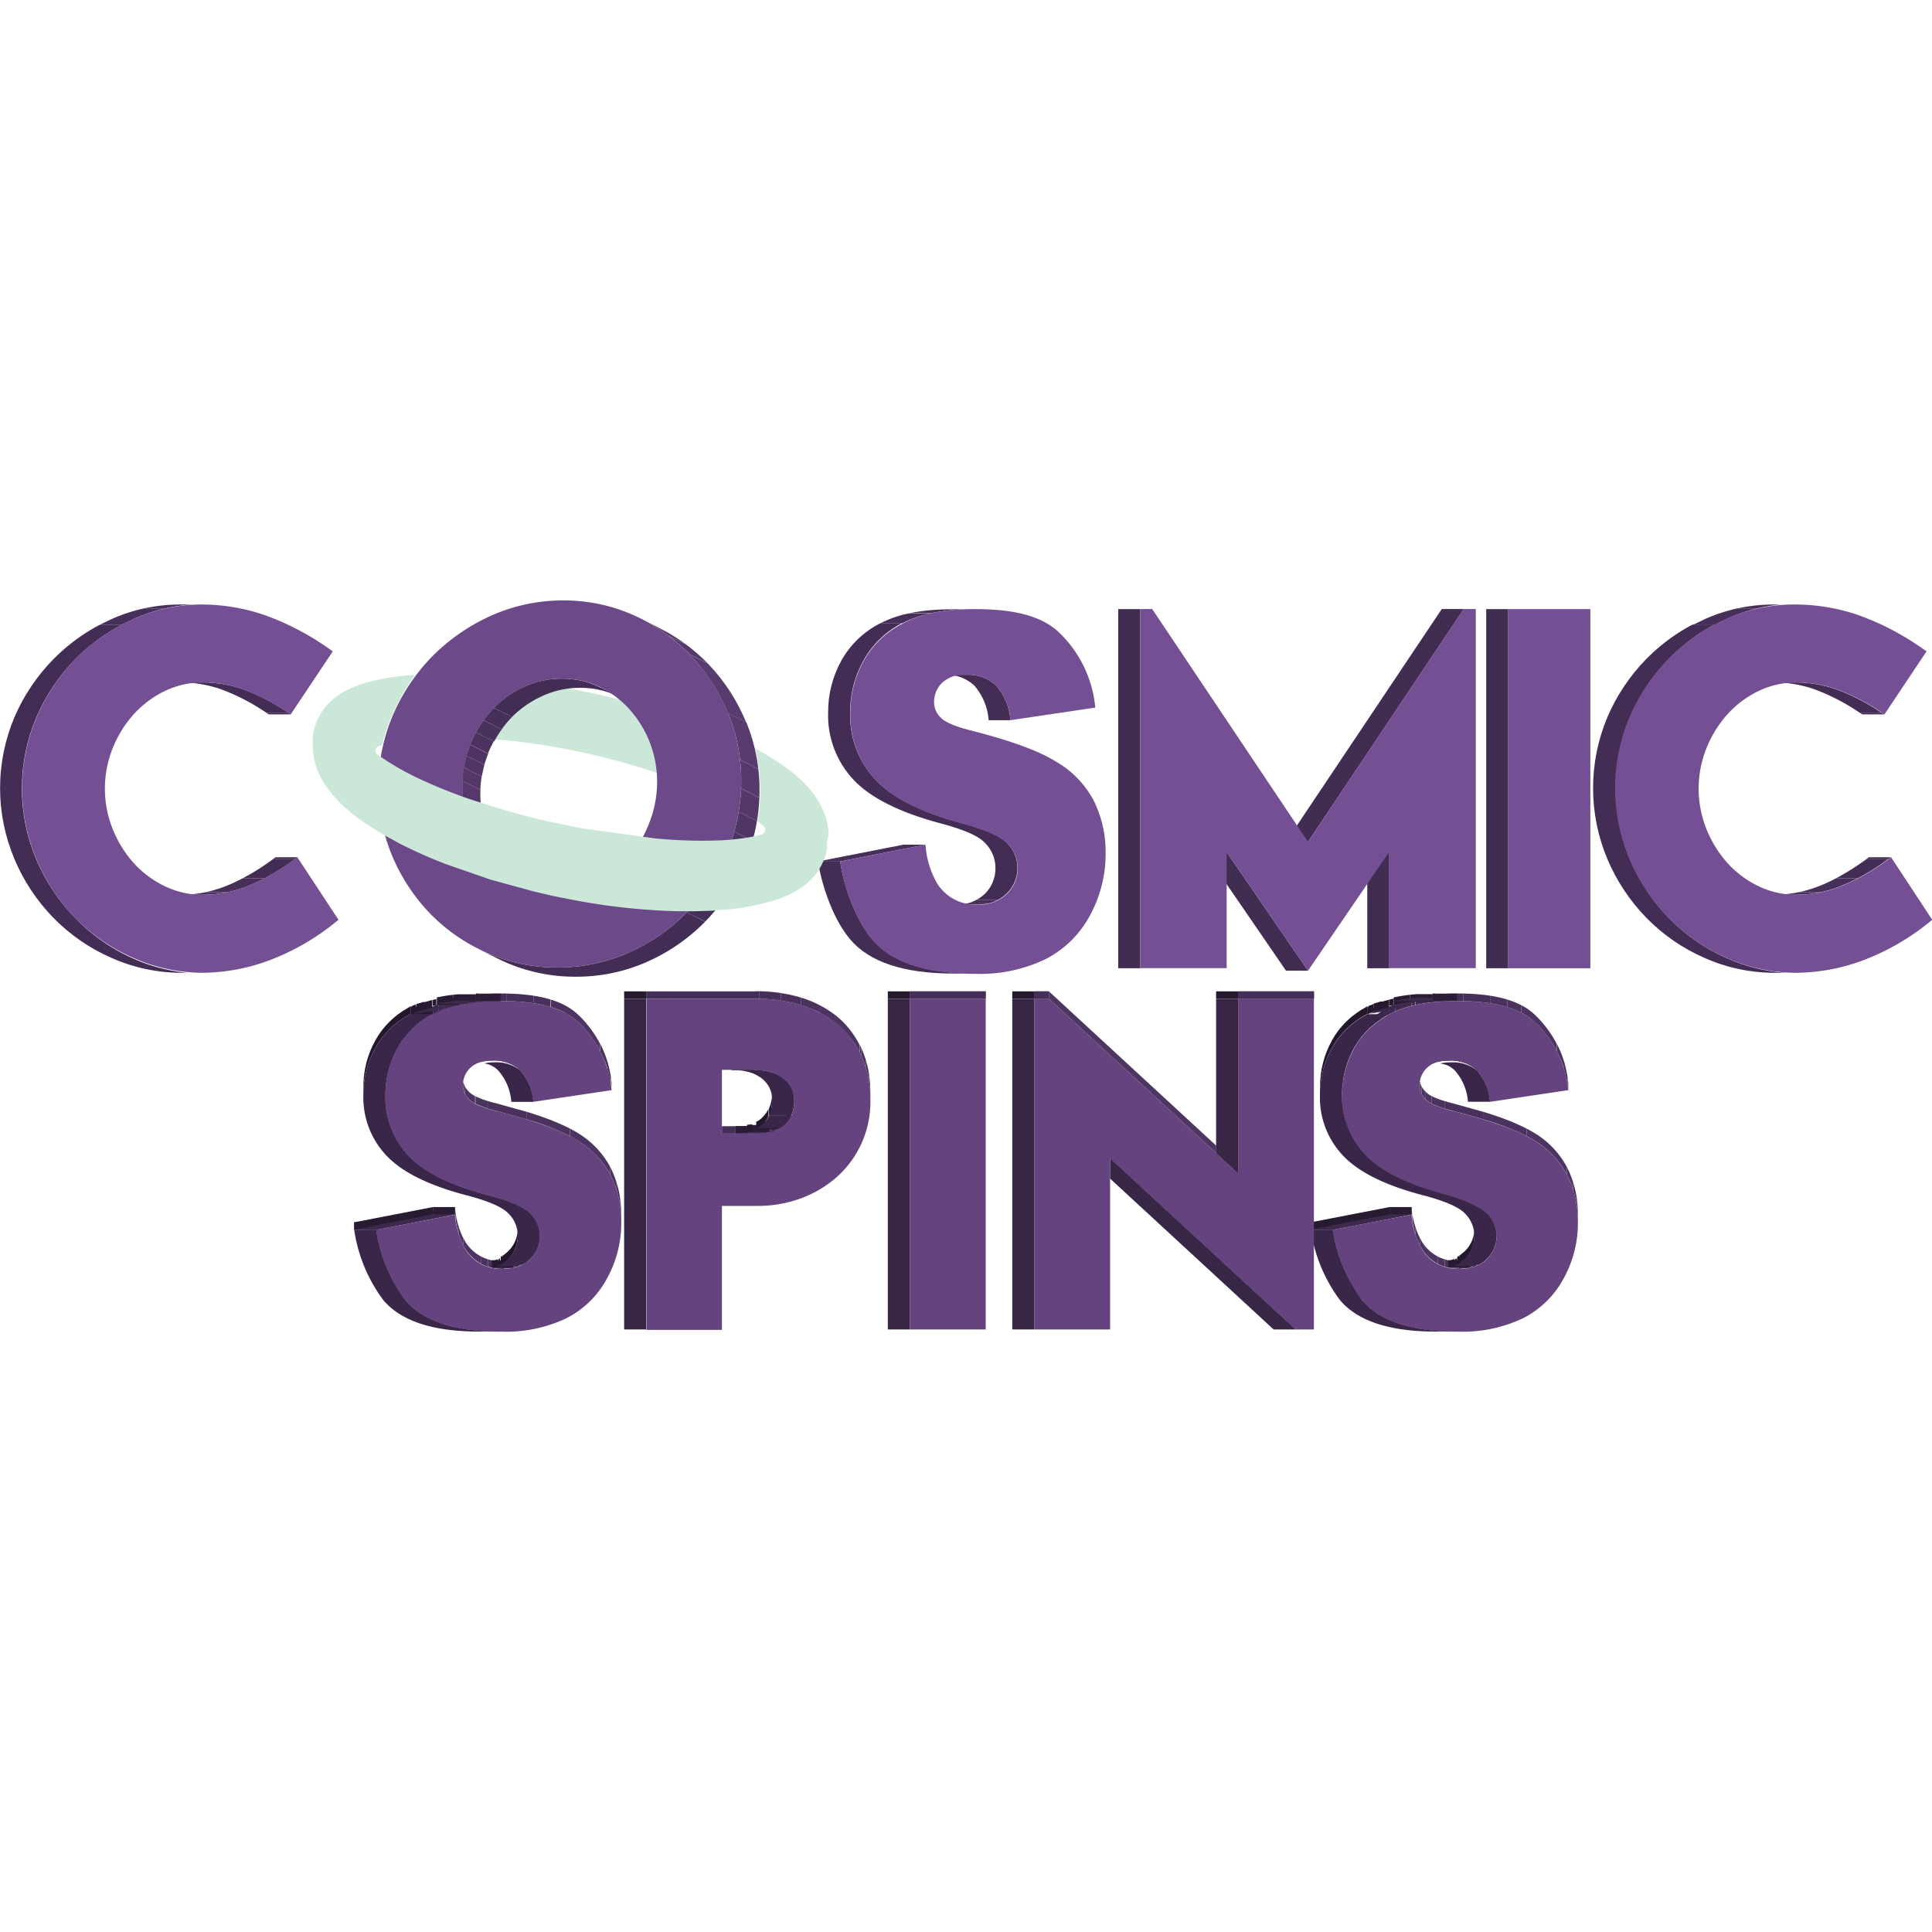 <svg:svg xmlns:ns1="http://www.w3.org/1999/xlink" xmlns:svg="http://www.w3.org/2000/svg" height="810" viewBox="0 0 256 256" width="810"><desc>sistersites.net - Leading Casino Sister Sites Index</desc><title>Cosmic Spins Casino on https://sistersites.net/</title><svg:style>.C{isolation:isolate}.Bn{fill:none}.Bo{fill:#2a1c35}.Bp{fill:#442e56}.Bq{fill:#2c1e38}.Br{fill:#4b335f}.Bs{fill:#2b1d36}.Bt{fill:#271a31}.Bu{fill:#49315c}.Bv{fill:#3d294d}.Bw{fill:#281b33}.Bx{fill:#462f59}.By{fill:#4d3462}.Bz{fill:#432d55}.CA{fill:#422c53}.CB{fill:#261930}.CC{fill:#3f2b50}.CD{fill:#23172c}.CE{fill:#392649}.CF{fill:#462f58}.CG{fill:#48315b}.CH{fill:#24182e}.CI{fill:#412c52}.CJ{fill:#291c34}.CK{fill:#271a32}.CL{fill:#2a1d35}.CM{fill:#3d2a4e}.CN{fill:#3c284b}.CO{fill:#64437e}.CP{fill:#452e57}.CQ{fill:#372646}.CR{fill:#754f94}.CS{fill:#261a30}.CT{fill:#503665}.CU{fill:#533868}.CV{fill:#55396c}.CW{fill:#cae7d7}.CX{fill:#583b6f}.CY{fill:#48305b}</svg:style><svg:defs><svg:clipPath id="A"><svg:path class="Bn" d="M53.72 172.28v-1q3.53 4.15 12.69 4.16v1q-9.16 0-12.69-4.16z"/></svg:clipPath><svg:clipPath id="B"><svg:path class="Bn" d="M65.18,167a7.23,7.23,0,0,0,1.4.14v1a7.23,7.23,0,0,1-1.4-.14v-1Z"/></svg:clipPath><svg:clipPath id="C"><svg:path class="Bn" d="M66.58 168.12v-1A11.8 11.8 0 0 0 68 167v1a11.8 11.8 0 0 1-1.42.12z"/></svg:clipPath><svg:clipPath id="D"><svg:path class="Bn" d="M65.14,167h0v1h0a5.43,5.43,0,0,1-3.46-2.42,10.53,10.53,0,0,1-1.39-4.63v-1a10.53,10.53,0,0,0,1.39,4.63A5.43,5.43,0,0,0,65.14,167Z"/></svg:clipPath><svg:clipPath id="E"><svg:path class="Bn" d="M68 168v-1a4.9 4.9 0 0 0 .8-.24v1a4.9 4.9 0 0 1-.8.24z"/></svg:clipPath><svg:clipPath id="F"><svg:path class="Bn" d="M68.83 167.73v-1a2.52 2.52 0 0 0 .43-.2v1a2.52 2.52 0 0 1-.43.2z"/></svg:clipPath><svg:clipPath id="G"><svg:path class="Bn" d="M65.14 168v-1h.09.15 0 .16 0l.15-.05h0l.15-.06h.07 0 0l.34-.16v1l-.34.16h0 0-.07l-.15.06h0-.15 0-.16 0-.15-.09z"/></svg:clipPath><svg:clipPath id="H"><svg:path class="Bn" d="M66.35,167.53v-1l.16-.09.12-.07v1l-.12.07Z"/></svg:clipPath><svg:clipPath id="I"><svg:path class="Bn" d="M69.26 167.53v-1a2.69 2.69 0 0 0 .29-.16v1a2.69 2.69 0 0 1-.29.16z"/></svg:clipPath><svg:clipPath id="J"><svg:path class="Bn" d="M69.55 167.37v-1a4.21 4.21 0 0 0 .7-.57v1a4.21 4.21 0 0 1-.7.57z"/></svg:clipPath><svg:clipPath id="K"><svg:path class="Bn" d="M70.25 166.8v-1a4.24 4.24 0 0 0 1.28-3v1a4.24 4.24 0 0 1-1.28 3z"/></svg:clipPath><svg:clipPath id="L"><svg:path class="Bn" d="M66.63 167.37v-1a8.12 8.12 0 0 0 .7-.57 4.24 4.24 0 0 0 1.28-3v1a4.24 4.24 0 0 1-1.28 3.05 8.12 8.12 0 0 1-.7.52z"/></svg:clipPath><svg:clipPath id="M"><svg:path class="Bn" d="M71.53,162.77h0v1h0v-1Z"/></svg:clipPath><svg:clipPath id="N"><svg:path class="Bn" d="M49.85 162.94v-1a20.64 20.64 0 0 0 3.87 9.34v1a20.64 20.64 0 0 1-3.87-9.34z"/></svg:clipPath><svg:clipPath id="O"><svg:path class="Bn" d="M70.31,159.83a4.21,4.21,0,0,1,1.22,2.94v1a4.21,4.21,0,0,0-1.22-2.94Z"/></svg:clipPath><svg:clipPath id="P"><svg:path class="Bn" d="M64.62 157.37h0c3 .77 4.87 1.59 5.69 2.46v1c-.82-.87-2.71-1.69-5.69-2.46h0q-7.31-1.93-10.41-5.14l-.43-.46v-1l.43.46q3.11 3.21 10.41 5.14z"/></svg:clipPath><svg:clipPath id="Q"><svg:path class="Bn" d="M62.15 145.67v-1q.78.84 3.72 1.56 7.29 1.84 10.43 3.74a11.75 11.75 0 0 1 4.58 4.69 13.54 13.54 0 0 1 1.44 6.34v1a13.54 13.54 0 0 0-1.44-6.28A11.75 11.75 0 0 0 76.3 151q-3.15-1.89-10.43-3.74-2.94-.75-3.72-1.59z"/></svg:clipPath><svg:clipPath id="R"><svg:path class="Bn" d="M53.78 151.77v1a11.27 11.27 0 0 1-2.71-7.77v-1a11.27 11.27 0 0 0 2.71 7.77z"/></svg:clipPath><svg:clipPath id="S"><svg:path class="Bn" d="M61.34 143.85v-1a2.52 2.52 0 0 0 .81 1.82v1a2.52 2.52 0 0 1-.81-1.82z"/></svg:clipPath><svg:clipPath id="T"><svg:path class="Bn" d="M68.92,140.85A7,7,0,0,1,70.67,145v1a7,7,0,0,0-1.75-4.16Z"/></svg:clipPath><svg:clipPath id="U"><svg:path class="Bn" d="M63.83 140.69v-1a5.5 5.5 0 0 1 1.4-.16 5.05 5.05 0 0 1 3.69 1.3v1a5.05 5.05 0 0 0-3.69-1.3 5.5 5.5 0 0 0-1.4.16z"/></svg:clipPath><svg:clipPath id="V"><svg:path class="Bn" d="M51.07 145v-1a12.53 12.53 0 0 1 1.6-6.17v1a12.53 12.53 0 0 0-1.6 6.17z"/></svg:clipPath><svg:clipPath id="W"><svg:path class="Bn" d="M52.67 138.87v-1a10.59 10.59 0 0 1 1.94-2.52v1a10.59 10.59 0 0 0-1.94 2.52z"/></svg:clipPath><svg:clipPath id="X"><svg:path class="Bn" d="M48.15 145v-1a12.53 12.53 0 0 1 1.6-6.17 11 11 0 0 1 4.31-4.28l.18-.11.19-.1v1l-.19.1-.18.11a11 11 0 0 0-4.31 4.28 12.53 12.53 0 0 0-1.6 6.17z"/></svg:clipPath><svg:clipPath id="Y"><svg:path class="Bn" d="M54.61 136.35v-1a13.09 13.09 0 0 1 2.75-2v1a13.09 13.09 0 0 0-2.75 2z"/></svg:clipPath><svg:clipPath id="Z"><svg:path class="Bn" d="M54.44 134.37v-1h.07.07v1h-.07z"/></svg:clipPath><svg:clipPath id="a"><svg:path class="Bn" d="M57.36 134.37v-1a11.87 11.87 0 0 1 1.43-.63v1a11.87 11.87 0 0 0-1.43.63z"/></svg:clipPath><svg:clipPath id="b"><svg:path class="Bn" d="M58.79 133.74v-1a16.35 16.35 0 0 1 2-.58v1a16.35 16.35 0 0 0-2 .58z"/></svg:clipPath><svg:clipPath id="c"><svg:path class="Bn" d="M54.58 134.3v-1l.18-.09h.06l.14-.06h0l.2-.09.19-.08h.06l.15-.06h.06l.2-.07.23-.08h0 .14.13 0q.72-.23 1.5-.39v1q-.78.17-1.5.39h0l-.13.05h-.14 0l-.23.08-.2.07h-.06l-.15.06h-.06l-.19.08-.2.09h0l-.14.06h-.06z"/></svg:clipPath><svg:clipPath id="d"><svg:path class="Bn" d="M60.83 133.16v-1a23.17 23.17 0 0 1 4.17-.49v1a23.17 23.17 0 0 0-4.17.49z"/></svg:clipPath><svg:clipPath id="e"><svg:path class="Bn" d="M65,132.67v-1h.18v1Z"/></svg:clipPath><svg:clipPath id="f"><svg:path class="Bn" d="M65.18,132.66v-1h.17v1Z"/></svg:clipPath><svg:clipPath id="g"><svg:path class="Bn" d="M57.91 133.16v-1a21.22 21.22 0 0 1 2.73-.41h0 .21.15.19.11.18 1.58v1h-1.59-.18-.11-.19-.09-.21 0a21.22 21.22 0 0 0-2.78.41z"/></svg:clipPath><svg:clipPath id="h"><svg:path class="Bn" d="M65.35,132.65v-1h1v1Z"/></svg:clipPath><svg:clipPath id="i"><svg:path class="Bn" d="M63.05,132.64v-1h.37v1h-.37Z"/></svg:clipPath><svg:clipPath id="j"><svg:path class="Bn" d="M66.34 132.64v-1c4.59 0 8.25.76 10.5 3a14.24 14.24 0 0 1 4.2 8.81v1a14.24 14.24 0 0 0-4.2-8.81c-2.25-2.24-5.91-3-10.5-3z"/></svg:clipPath><svg:clipPath id="k"><svg:path class="Bn" d="M180.48 172.28v-1q3.53 4.15 12.69 4.16v1q-9.17 0-12.69-4.16z"/></svg:clipPath><svg:clipPath id="l"><svg:path class="Bn" d="M179.14,169.36a13.05,13.05,0,0,0,1.34,1.94v1a13.05,13.05,0,0,1-1.34-1.94v-1Z"/></svg:clipPath><svg:clipPath id="m"><svg:path class="Bn" d="M193.34 168.12v-1a11.8 11.8 0 0 0 1.45-.15v1a11.8 11.8 0 0 1-1.45.15z"/></svg:clipPath><svg:clipPath id="n"><svg:path class="Bn" d="M191.94,167c.46.09.92.14,0,0l1.44.15-1.44.83,1.44.15a7.23,7.23,0,0,1-1.4-.14v-1Z"/></svg:clipPath><svg:clipPath id="o"><svg:path class="Bn" d="M191.9,167h0v1h0a5.43,5.43,0,0,1-3.46-2.42,10.65,10.65,0,0,1-1.4-4.63v-1a10.65,10.65,0,0,0,1.4,4.63A5.43,5.43,0,0,0,191.9,167Z"/></svg:clipPath><svg:clipPath id="p"><svg:path class="Bn" d="M194.79 168v-1a5.23 5.23 0 0 0 .8-.24v1a5.23 5.23 0 0 1-.8.24z"/></svg:clipPath><svg:clipPath id="q"><svg:path class="Bn" d="M195.59 167.73v-1a3 3 0 0 0 .43-.2v1a3 3 0 0 1-.43.2z"/></svg:clipPath><svg:clipPath id="r"><svg:path class="Bn" d="M191.9 168v-1h.1.16 0l.17-.05h0l.15-.05h0l.15-.06h.06 0 .05.08a1.42 1.42 0 0 0 .25-.12v1a1.42 1.42 0 0 1-.25.12h-.08-.05 0-.06l-.15.06h0-.15 0-.17 0-.16-.08z"/></svg:clipPath><svg:clipPath id="s"><svg:path class="Bn" d="M193.11,167.53v-1l.16-.09.11-.07v1l-.11.07Z"/></svg:clipPath><svg:clipPath id="t"><svg:path class="Bn" d="M196 167.53v-1a3.73 3.73 0 0 0 1-.73v1a3.73 3.73 0 0 1-1 .73z"/></svg:clipPath><svg:clipPath id="u"><svg:path class="Bn" d="M197 166.8v-1a4.24 4.24 0 0 0 1.28-3v1a4.24 4.24 0 0 1-1.28 3z"/></svg:clipPath><svg:clipPath id="v"><svg:path class="Bn" d="M193.38 167.37v-1l.71-.57a4.24 4.24 0 0 0 1.28-3v1a4.24 4.24 0 0 1-1.28 3.05s-.09.01-.71.52z"/></svg:clipPath><svg:clipPath id="w"><svg:path class="Bn" d="M179.14 169.36v1a22.31 22.31 0 0 1-2.53-7.4v-1a22.31 22.31 0 0 0 2.53 7.4z"/></svg:clipPath><svg:clipPath id="x"><svg:path class="Bn" d="M197.06,159.83a4.18,4.18,0,0,1,1.23,2.94v1a4.18,4.18,0,0,0-1.23-2.94Z"/></svg:clipPath><svg:clipPath id="y"><svg:path class="Bn" d="M188.91 145.67v-1q.78.84 3.72 1.56 7.27 1.84 10.43 3.74a11.75 11.75 0 0 1 4.58 4.69 13.66 13.66 0 0 1 1.44 6.28v1a13.66 13.66 0 0 0-1.44-6.28 11.75 11.75 0 0 0-4.58-4.69q-3.15-1.89-10.43-3.74-2.94-.72-3.72-1.56z"/></svg:clipPath><svg:clipPath id="z"><svg:path class="Bn" d="M191.38,157.37c3,.77,4.87,1.59,0,0l5.68,2.46-5.68-1.48,5.68,2.46c-.81-.87-2.71-1.69-5.68-2.46h0q-7.31-1.93-10.41-5.14a11.17,11.17,0,0,1-3.14-8.17v-1a11.17,11.17,0,0,0,3.14,8.17q3.1,3.21,10.41,5.14Z"/></svg:clipPath><svg:clipPath id="AA"><svg:path class="Bn" d="M188.1 143.85v-1a2.52 2.52 0 0 0 .81 1.82v1a2.52 2.52 0 0 1-.81-1.82z"/></svg:clipPath><svg:clipPath id="AB"><svg:path class="Bn" d="M195.68 141.83v-1a7 7 0 0 1 1.75 4.16v1a7 7 0 0 0-1.75-4.16z"/></svg:clipPath><svg:clipPath id="AC"><svg:path class="Bn" d="M190.66 139.69h0v.92h-.07v-1z"/></svg:clipPath><svg:clipPath id="AD"><svg:path class="Bn" d="M192 139.55a5.05 5.05 0 0 1 3.69 1.3v1a5.05 5.05 0 0 0-3.69-1.3 5.49 5.49 0 0 0-1.33.14v-.92h0a5.49 5.49 0 0 1 1.33-.22z"/></svg:clipPath><svg:clipPath id="AE"><svg:path class="Bn" d="M177.83 145v-1a12.53 12.53 0 0 1 1.6-6.17v1a12.53 12.53 0 0 0-1.6 6.17z"/></svg:clipPath><svg:clipPath id="AF"><svg:path class="Bn" d="M179.43 138.87v-1a10.59 10.59 0 0 1 1.94-2.52v1a10.59 10.59 0 0 0-1.94 2.52z"/></svg:clipPath><svg:clipPath id="AG"><svg:path class="Bn" d="M174.91 145v-1a12.53 12.53 0 0 1 1.6-6.17 1.62 1.62 0 0 0 .1-.18l.11-.18.1-.17.11-.17.12-.17.11-.16.12-.17.06-.07.06-.09.06-.07.07-.09.06-.07.07-.08.06-.07.07-.09.06-.07.07-.08.07-.07.07-.08.06-.07.08-.07.07-.07.07-.08.07-.07.11-.1.15-.14.13-.12.08-.07.15-.13.15-.12.58-.44.15-.1a10.48 10.48 0 0 1 .94-.59l.17-.1.17-.09v1l-.17.09-.17.1a10.48 10.48 0 0 0-.94.59l-.15.1-.58.44-.15.12-.15.13-.08.07-.13.12-.15.14-.11.1-.07.07-.07.08-.07.07-.08.07-.06.07-.07.08-.07.07-.07.08-.06.07-.07.09-.06.07-.07.08-.06.07-.07.09-.06.07-.06.09-.06.07-.12.17-.11.16-.12.17-.11.17-.1.17-.11.18a1.62 1.62 0 0 1-.1.18 12.53 12.53 0 0 0-1.6 6.17z"/></svg:clipPath><svg:clipPath id="AH"><svg:path class="Bn" d="M181.37 136.35v-1a13.09 13.09 0 0 1 2.75-2v1a13.09 13.09 0 0 0-2.75 2z"/></svg:clipPath><svg:clipPath id="AI"><svg:path class="Bn" d="M184.12 134.37v-1a11.87 11.87 0 0 1 1.43-.63v1a11.87 11.87 0 0 0-1.43.63z"/></svg:clipPath><svg:clipPath id="AJ"><svg:path class="Bn" d="M185.55 133.74v-1a16.35 16.35 0 0 1 2-.58v1a16.35 16.35 0 0 0-2 .58z"/></svg:clipPath><svg:clipPath id="AK"><svg:path class="Bn" d="M181.2 134.37v-1h.08.06v1h-.06z"/></svg:clipPath><svg:clipPath id="AL"><svg:path class="Bn" d="M181.34 134.3v-1l.18-.09h.06l.14-.06h.05l.23-.15.2-.08h.06l.15-.06h.06l.2-.07.23-.08h0 .14.12 0a14.88 14.88 0 0 1 1.5-.39v1a14.88 14.88 0 0 0-1.5.39h0l-.12.05h-.14 0l-.23.08-.2.07h-.06l-.15.06h-.06l-.2.08-.19.09h-.05l-.14.06h-.06z"/></svg:clipPath><svg:clipPath id="AM"><svg:path class="Bn" d="M187.59 133.16v-1a23.17 23.17 0 0 1 4.17-.49v1a23.17 23.17 0 0 0-4.17.49z"/></svg:clipPath><svg:clipPath id="AN"><svg:path class="Bn" d="M191.76,132.67v-1h.18v1Z"/></svg:clipPath><svg:clipPath id="AO"><svg:path class="Bn" d="M191.94,132.66v-1h.17v1Z"/></svg:clipPath><svg:clipPath id="AP"><svg:path class="Bn" d="M184.67 133.16v-1a23.17 23.17 0 0 1 3-.43h.06.21.06.19 1.58v1h-1.58-.19 0-.21-.06a23.17 23.17 0 0 0-3.06.43z"/></svg:clipPath><svg:clipPath id="AQ"><svg:path class="Bn" d="M189.81,132.64v-1h.36v1h-.36Z"/></svg:clipPath><svg:clipPath id="AR"><svg:path class="Bn" d="M192.11,132.65v-1h1v1Z"/></svg:clipPath><svg:clipPath id="AS"><svg:path class="Bn" d="M193.1 132.64v-1c4.59 0 8.25.76 10.5 3a14.24 14.24 0 0 1 4.2 8.81v1a14.24 14.24 0 0 0-4.2-8.81c-2.25-2.24-5.91-3-10.5-3z"/></svg:clipPath><svg:clipPath id="AT"><svg:path class="Bn" d="M100.36,149.23a8.05,8.05,0,0,0,1.3-.11v1a8.05,8.05,0,0,1-1.3.11Z"/></svg:clipPath><svg:clipPath id="AU"><svg:path class="Bn" d="M97.44 150.21v-1h.9.14.11.19.22v1h-.2-.19-.11-.14-.9z"/></svg:clipPath><svg:clipPath id="AV"><svg:path class="Bn" d="M102.21,149a4.82,4.82,0,0,0,.78-.29v1a4.82,4.82,0,0,1-.78.29l-.55.12v-1Z"/></svg:clipPath><svg:clipPath id="AW"><svg:path class="Bn" d="M99 150.05v-1h.09l.21-.05h.09 0 .07 0 0 .08 0 0 0l.1-.05h.08.09 0 0 0 0 0v1h0 0 0 0 0-.09-.08-.1 0 0 0-.08 0 0-.07 0-.09l-.21.05H99z"/></svg:clipPath><svg:clipPath id="AX"><svg:path class="Bn" d="M103.76 148.23a3.76 3.76 0 0 0 1.07-1.37v1a3.76 3.76 0 0 1-1.07 1.37 3.82 3.82 0 0 1-.77.48v-1a3.82 3.82 0 0 0 .77-.48z"/></svg:clipPath><svg:clipPath id="AY"><svg:path class="Bn" d="M100.22 149.61v-1h0 .06l.14-.08h0a.91.91 0 0 0 .16-.11c.07 0 .12-.09.18-.13a3.87 3.87 0 0 0 1.07-1.37v1a3.87 3.87 0 0 1-1.07 1.37c-.06 0-.11.09-.18.13a.91.91 0 0 1-.16.11h0l-.14.08h-.06z"/></svg:clipPath><svg:clipPath id="AZ"><svg:path class="Bn" d="M101.91 147.84v-1a4.8 4.8 0 0 0 .39-2v1a4.8 4.8 0 0 1-.39 2z"/></svg:clipPath><svg:clipPath id="Aa"><svg:path class="Bn" d="M104.83 147.84v-1a4.8 4.8 0 0 0 .39-2v1a4.8 4.8 0 0 1-.39 2z"/></svg:clipPath><svg:clipPath id="Ab"><svg:path class="Bn" d="M104.81,143.05a3.5,3.5,0,0,1,.41,1.78v1a3.5,3.5,0,0,0-.41-1.78Z"/></svg:clipPath><svg:clipPath id="Ac"><svg:path class="Bn" d="M104.09,142.15a3.85,3.85,0,0,1,.72.9v1a3.85,3.85,0,0,0-.72-.9v-1Z"/></svg:clipPath><svg:clipPath id="Ad"><svg:path class="Bn" d="M104.09 142.15v1a4.78 4.78 0 0 0-.42-.34l-.19-.13v-.87h0 0 0 0 0 0l.19.13a4.78 4.78 0 0 1 .42.21z"/></svg:clipPath><svg:clipPath id="Ae"><svg:path class="Bn" d="M103.48 141.68h0 0 0 0 0 0v.87A4.85 4.85 0 0 0 102 142a9 9 0 0 0-2.1-.24v-1a9 9 0 0 1 2.1.24 4.85 4.85 0 0 1 1.48.68z"/></svg:clipPath><svg:clipPath id="Af"><svg:path class="Bn" d="M114.14 139.88v-1a13.92 13.92 0 0 1 1.19 5.93v1a13.92 13.92 0 0 0-1.19-5.93z"/></svg:clipPath><svg:clipPath id="Ag"><svg:path class="Bn" d="M100.14 132.34v-1a20.46 20.46 0 0 1 5.92.82 14.34 14.34 0 0 1 4.82 2.5 12 12 0 0 1 3.26 4.22v1a12 12 0 0 0-3.26-4.22 14.34 14.34 0 0 0-4.82-2.5 20.46 20.46 0 0 0-5.92-.82z"/></svg:clipPath><svg:clipPath id="Ah"><svg:path class="Bn" d="M79.66,91.14l2.43,1.22-.18-.09a11.45,11.45,0,0,0-5-1.13,11.87,11.87,0,0,0-5.16,1.14,13.21,13.21,0,0,0-4.17,3.06,15.36,15.36,0,0,0-2.81,4.45,14.25,14.25,0,0,0-.16,10.54,14.71,14.71,0,0,0,2.68,4.48,13,13,0,0,0,3.94,3l-2.43-1.22a13.19,13.19,0,0,1-3.94-3,14.83,14.83,0,0,1-2.68-4.48,14.28,14.28,0,0,1,.16-10.55,15.36,15.36,0,0,1,2.81-4.45,13.52,13.52,0,0,1,4.17-3.06,12,12,0,0,1,5.16-1.13,11.45,11.45,0,0,1,5,1.13Z"/></svg:clipPath><svg:clipPath id="Ai"><svg:path class="Bn" d="M84.94,82l2.43,1.22A24.08,24.08,0,0,1,93.87,88a24.65,24.65,0,0,1,5,7.72l-2.43-1.22a24.53,24.53,0,0,0-5-7.72A23.87,23.87,0,0,0,84.94,82Z"/></svg:clipPath><svg:clipPath id="Aj"><svg:path class="Bn" d="M65.79 126.94l-2.43-1.23 1.22.57a22.91 22.91 0 0 0 9.28 1.92 23.17 23.17 0 0 0 9.32-1.92 24.51 24.51 0 0 0 7.68-5.23 26.05 26.05 0 0 0 5.29-7.75 23.87 23.87 0 0 0 2.06-9.48 23.46 23.46 0 0 0-1.74-9.33l2.43 1.22a23.5 23.5 0 0 1 1.74 9.33 24 24 0 0 1-2.06 9.49 26.18 26.18 0 0 1-5.29 7.75 24.85 24.85 0 0 1-7.68 5.23 23.16 23.16 0 0 1-9.32 1.91 22.9 22.9 0 0 1-9.29-1.91l-1.21-.57z"/></svg:clipPath><svg:clipPath id="Ak"><svg:path class="Bn" d="M133.89 95.43H131a7.89 7.89 0 0 0-1.9-4.59 5.43 5.43 0 0 0-4-1.43h2.9a5.43 5.43 0 0 1 4 1.43 7.89 7.89 0 0 1 1.89 4.59z"/></svg:clipPath><svg:clipPath id="Al"><svg:path class="Bn" d="M129.46 119.85h-2.92a5.25 5.25 0 0 0 4-1.45 4.71 4.71 0 0 0 1.36-3.4 4.63 4.63 0 0 0-1.33-3.25c-.88-1-2.94-1.86-6.16-2.71q-7.91-2.14-11.28-5.68a12.47 12.47 0 0 1-3.4-9 14 14 0 0 1 1.74-6.8 12.2 12.2 0 0 1 5.23-5c2.33-1.23 5.52-1.83 9.57-1.83h2.92c-4 0-7.24.6-9.57 1.83a12.2 12.2 0 0 0-5.23 5 14 14 0 0 0-1.74 6.8 12.47 12.47 0 0 0 3.4 9q3.38 3.54 11.28 5.68 4.85 1.28 6.16 2.71a4.63 4.63 0 0 1 1.33 3.25 4.71 4.71 0 0 1-1.39 3.36 5.25 5.25 0 0 1-3.97 1.49z"/></svg:clipPath><svg:clipPath id="Am"><svg:path class="Bn" d="M129.27 129h-2.92q-9.93 0-13.75-4.59c-2.55-3.06-3.95-8.14-4.19-10.3h2.92c.25 2.16 1.64 7.24 4.19 10.3s7.13 4.59 13.75 4.59z"/></svg:clipPath><svg:clipPath id="An"><svg:path class="Bn" d="M26.91 118.56H24a16.25 16.25 0 0 0 5.78-1.09 27.93 27.93 0 0 0 6.37-3.62h2.92a27.72 27.72 0 0 1-6.37 3.62 16.21 16.21 0 0 1-5.79 1.09z"/></svg:clipPath><svg:clipPath id="Ao"><svg:path class="Bn" d="M38.19 94.43h-2.92a27.77 27.77 0 0 0-5.93-3.08 16.23 16.23 0 0 0-5.34-.92h2.92a16.23 16.23 0 0 1 5.35.92 27.54 27.54 0 0 1 5.92 3.08z"/></svg:clipPath><svg:clipPath id="Ap"><svg:path class="Bn" d="M26.91 128.9H24a22.75 22.75 0 0 1-9.28-2 24.35 24.35 0 0 1-7.64-5.28 25 25 0 0 1-5.16-7.78 24.14 24.14 0 0 1 0-18.82 25.11 25.11 0 0 1 5.18-7.7 24.79 24.79 0 0 1 7.64-5.27 22.21 22.21 0 0 1 9.18-2h2.92a22.21 22.21 0 0 0-9.18 2A24.79 24.79 0 0 0 10 87.32a25.11 25.11 0 0 0-5.19 7.75 24.14 24.14 0 0 0 0 18.82 25.16 25.16 0 0 0 5.19 7.78 24.47 24.47 0 0 0 7.63 5.33 22.75 22.75 0 0 0 9.28 1.9z"/></svg:clipPath><svg:clipPath id="Aq"><svg:path class="Bn" d="M238 118.56h-2.92a16.21 16.21 0 0 0 5.78-1.09 27.72 27.72 0 0 0 6.37-3.62h2.92a27.72 27.72 0 0 1-6.37 3.62 16.21 16.21 0 0 1-5.78 1.09z"/></svg:clipPath><svg:clipPath id="Ar"><svg:path class="Bn" d="M249.32 94.43h-2.92a27.77 27.77 0 0 0-5.93-3.08 16.23 16.23 0 0 0-5.35-.92H238a16.23 16.23 0 0 1 5.35.92 27.77 27.77 0 0 1 5.97 3.08z"/></svg:clipPath><svg:clipPath id="As"><svg:path class="Bn" d="M238 128.9h-2.92a22.75 22.75 0 0 1-9.28-2 24.35 24.35 0 0 1-7.64-5.28 25.19 25.19 0 0 1-5.17-7.78 24.25 24.25 0 0 1 0-18.82 25.14 25.14 0 0 1 5.2-7.75 24.79 24.79 0 0 1 7.64-5.27 22.21 22.21 0 0 1 9.18-2H238a22.21 22.21 0 0 0-9.18 2 24.79 24.79 0 0 0-7.64 5.27 25.11 25.11 0 0 0-5.18 7.8 24.14 24.14 0 0 0 0 18.82 25.16 25.16 0 0 0 5.16 7.78 24.35 24.35 0 0 0 7.64 5.28 22.75 22.75 0 0 0 9.2 1.95z"/></svg:clipPath><svg:path d="M64.68,167.85v-1l.46.12.37.07v1l-.37-.07-.46-.12" id="At"/><svg:path d="M52.34 150.64v-1a10.56 10.56 0 0 0 1.87 2.57 14.11 14.11 0 0 0 3.79 2.7v1a14.11 14.11 0 0 1-3.75-2.68 10.56 10.56 0 0 1-1.87-2.57" id="Au"/><svg:path d="M74.82,134.19v-1a8.06,8.06,0,0,1,2,1.47,14.79,14.79,0,0,1,2.68,3.63v1a14.79,14.79,0,0,0-2.68-3.63,8.06,8.06,0,0,0-2-1.47" id="Av"/><svg:path d="M102.87,149.75v-1a3.85,3.85,0,0,0,.89-.54,3.76,3.76,0,0,0,1.07-1.37v1a3.76,3.76,0,0,1-1.07,1.37,3.85,3.85,0,0,1-.89.54" id="Aw"/><svg:path d="M103.15,142.48v-1a4.46,4.46,0,0,1,.52.31,3.74,3.74,0,0,1,1.14,1.24v1a3.74,3.74,0,0,0-1.14-1.24,3.4,3.4,0,0,0-.52-.31" id="Ax"/></svg:defs><svg:path class="CW" d="M168.62 77.91a.79.79 0 0 0-.1-.23c.05.15.08.23.1.23z"/><svg:g class="C"><svg:g class="C"><svg:g clip-path="url(#A)"><svg:g><svg:path class="Bq" d="M53.72,172.28v-1a9.49,9.49,0,0,0,2.91,2.27v1a9.65,9.65,0,0,1-2.91-2.27"/><svg:path class="Bs" d="M56.63,174.55v-1a13.54,13.54,0,0,0,2.32.94v1a13.54,13.54,0,0,1-2.32-.94"/><svg:path class="Bo" d="M59,175.49v-1a19.34,19.34,0,0,0,2.76.62v1a19.34,19.34,0,0,1-2.76-.62"/><svg:path class="Bw" d="M61.71,176.11v-1a30.29,30.29,0,0,0,3.88.32v1a30.29,30.29,0,0,1-3.88-.32"/><svg:path class="Bt" d="M65.59,176.43v-1h.82v1h-.82"/></svg:g></svg:g><svg:g clip-path="url(#B)"><svg:g><svg:use class="Bu" ns1:href="#At"/><svg:path class="Bx" d="M65.51,168v-1a9,9,0,0,0,.91.08v1a9,9,0,0,1-.91-.08"/><svg:path class="Bp" d="M66.42,168.12v-1h.16v1h-.16"/></svg:g></svg:g><svg:g clip-path="url(#C)"><svg:g><svg:path class="Bp" d="M66.58,168.12v-1l1.17-.1v1l-1.17.1"/><svg:path class="CA" d="M67.75,168v-1a1.16,1.16,0,0,0,.28,0v1a1.16,1.16,0,0,1-.28.05"/></svg:g></svg:g><svg:g clip-path="url(#D)"><svg:g><svg:path class="Bx" d="M60.29,160.92v-1c0,.26.06.5.09.74v1c0-.24-.07-.48-.09-.74"/><svg:path class="Bu" d="M60.38,161.66v-1a13.48,13.48,0,0,0,.43,1.95v1a13.48,13.48,0,0,1-.43-2"/><svg:path class="Br" d="M60.81,163.61v-1a7.85,7.85,0,0,0,.56,1.4v1a7.85,7.85,0,0,1-.56-1.4"/><svg:path class="By" d="M61.37 165v-1l.31.54a5.75 5.75 0 0 0 2.1 1.93v1a5.75 5.75 0 0 1-2.1-1.93 6.94 6.94 0 0 1-.31-.54"/><svg:path class="Br" d="M63.78,167.48v-1a5.15,5.15,0,0,0,.9.37v1a5.15,5.15,0,0,1-.9-.37"/><svg:use class="Bu" ns1:href="#At"/></svg:g></svg:g></svg:g><svg:path class="CL" d="M65.16 166.99h2.87v.98h-2.87z"/><svg:path class="CM" d="M66.74 168.12h-.16a6.51 6.51 0 0 1-1.42-.15H68h-.16 0-.17-.93z"/><svg:g class="C"><svg:g clip-path="url(#E)"><svg:g><svg:path class="CA" d="M68 168v-1h.18v1H68"/><svg:path class="CC" d="M68.21,167.93v-1a3.48,3.48,0,0,0,.62-.2v1a3.48,3.48,0,0,1-.62.2"/></svg:g></svg:g><svg:g clip-path="url(#F)"><svg:g><svg:path class="CC" d="M68.83,167.73v-1l.16-.06v1l-.16.06"/><svg:path class="Bv" d="M69,167.67v-1l.27-.14v1l-.27.14"/></svg:g></svg:g></svg:g><svg:path class="CJ" d="M66.35 166.55h2.92v.98h-2.92z"/><svg:path class="CN" d="M66.35 167.53h2.9 0 0-.05 0 0 0-.06-.07a6 6 0 0 1-.68.21h-3.16.15 0 .16 0 .15 0l.15-.06h.07 0 0z"/><svg:g class="C"><svg:g clip-path="url(#G)"><svg:g><svg:path class="Bt" d="M65.14,168v-1h.07v1h-.07"/><svg:path class="CB" d="M65.21 167.95v-.98h.01v.98h-.01"/><svg:path class="Bt" d="M65.22 168v-1h0 .08v1h-.08"/><svg:path class="CB" d="M65.31 167.93v-1h.07 0 .16 0l.15-.05h0l.15-.06h.07 0 0 .07v1h-.07 0 0-.07l-.15.06h0-.15 0-.16 0-.07"/><svg:path class="CH" d="M66.08,167.66v-1l.27-.13v1l-.27.13"/></svg:g></svg:g><svg:g class="CD"><svg:g clip-path="url(#H)"><svg:g><svg:path d="M66.35,167.53v-1l.16-.09.12-.07v1l-.12.07-.16.09"/></svg:g></svg:g></svg:g><svg:g class="Bv"><svg:g clip-path="url(#I)"><svg:g><svg:path d="M69.26,167.53v-1a2.69,2.69,0,0,0,.29-.16v1a2.69,2.69,0,0,1-.29.16"/></svg:g></svg:g><svg:g clip-path="url(#J)"><svg:g><svg:path d="M69.55,167.37v-1a4.21,4.21,0,0,0,.7-.57v1a4.21,4.21,0,0,1-.7.57"/></svg:g></svg:g><svg:g clip-path="url(#K)"><svg:g><svg:path d="M70.25,166.8v-1a4.24,4.24,0,0,0,1.28-3v1a4.24,4.24,0,0,1-1.28,3.05"/></svg:g></svg:g></svg:g><svg:g class="CD"><svg:g clip-path="url(#L)"><svg:g><svg:path d="M66.63,167.37v-1a8.12,8.12,0,0,0,.7-.57,4.24,4.24,0,0,0,1.28-3v1a4.24,4.24,0,0,1-1.28,3.05,8.12,8.12,0,0,1-.7.57"/></svg:g></svg:g></svg:g><svg:g class="Bt"><svg:g clip-path="url(#M)"><svg:g><svg:path d="M71.53,163.68v0"/></svg:g></svg:g></svg:g><svg:g clip-path="url(#N)"><svg:g><svg:path class="Bw" d="M49.85 162.94v-1 1.32"/><svg:path class="Bo" d="M49.89,163.26v-1a19.16,19.16,0,0,0,.62,2.64v1a19.16,19.16,0,0,1-.62-2.64"/><svg:path class="Bs" d="M50.51,165.9v-1A23.32,23.32,0,0,0,52,168.73v1a23.32,23.32,0,0,1-1.53-3.81"/><svg:path class="Bq" d="M52,169.71v-1a13.56,13.56,0,0,0,1.68,2.57v1A13.56,13.56,0,0,1,52,169.71"/></svg:g></svg:g></svg:g><svg:path class="CK" d="M46.93 161.96h2.92v.98h-2.92z"/><svg:path class="CI" d="M49.85 162.94v-.98l10.43-2.02v.98l-10.43 2.02z"/><svg:path d="M46.93 162.94v-.98l10.44-2.02v.98l-10.44 2.02z" fill="#271b32"/><svg:path class="CE" d="M53.72 172.28q3.53 4.16 12.69 4.16h-2.92q-9.16 0-12.69-4.16a20.53 20.53 0 0 1-3.87-9.34h2.92a20.64 20.64 0 0 0 3.87 9.34z"/><svg:path class="CJ" d="M57.36 159.94h2.92v.98h-2.92z"/><svg:path d="M60.28 160.92l-10.43 2.02h-2.92l10.44-2.02h2.91z" fill="#3c294c"/><svg:g class="C"><svg:g clip-path="url(#O)"><svg:g><svg:path class="Bq" d="M70.31,160.81v-1a4.73,4.73,0,0,1,.77,1.07v1a4.73,4.73,0,0,0-.77-1.07"/><svg:path class="Bs" d="M71.08,161.88v-1a3.61,3.61,0,0,1,.28.68v1a3.61,3.61,0,0,0-.28-.68"/><svg:path class="Bo" d="M71.36,162.56v-1a5.25,5.25,0,0,1,.13.57v1a5.25,5.25,0,0,0-.13-.57"/><svg:path class="Bw" d="M71.49,163.13v-1a4.91,4.91,0,0,1,0,.55v1a4.91,4.91,0,0,0,0-.55"/><svg:path class="Bt" d="M71.53,163.68v0"/></svg:g></svg:g><svg:g clip-path="url(#P)"><svg:g><svg:use class="Bq" ns1:href="#Au"/><svg:path class="Bs" d="M58,155.89v-1a30.08,30.08,0,0,0,5,2v1a30.08,30.08,0,0,1-5-2"/><svg:path class="Bo" d="M63 157.88v-1l1.66.47 1.54.44v1l-1.54-.44-1.66-.47"/><svg:path class="Bs" d="M66.16,158.79v-1A16.85,16.85,0,0,1,69,158.9v1a16.85,16.85,0,0,0-2.83-1.09"/><svg:path class="Bq" d="M69,159.88v-1a5.11,5.11,0,0,1,1.32.93v1a5.11,5.11,0,0,0-1.32-.93"/></svg:g></svg:g><svg:g clip-path="url(#Q)"><svg:g><svg:path class="By" d="M62.15,145.67v-1a3.24,3.24,0,0,0,.8.57v1a3.24,3.24,0,0,1-.8-.57"/><svg:path class="Br" d="M63,146.24v-1a10.56,10.56,0,0,0,1.69.65v1a10.56,10.56,0,0,1-1.69-.65"/><svg:path class="Bu" d="M64.64 146.89v-1l1.23.34 3.88 1.08v1l-3.88-1.08-1.23-.34"/><svg:path class="Br" d="M69.75,148.31v-1a33.88,33.88,0,0,1,5.76,2.22v1a33.88,33.88,0,0,0-5.76-2.22"/><svg:path class="By" d="M75.51 150.53v-1l.79.44a11.87 11.87 0 0 1 4.56 4.65v1A11.8 11.8 0 0 0 76.3 151l-.79-.44"/><svg:path class="Br" d="M80.86 155.62v-1h0a13 13 0 0 1 .84 2.09v1a13 13 0 0 0-.84-2.09h0"/><svg:path class="Bu" d="M81.72,157.75v-1a13.11,13.11,0,0,1,.43,1.9v1a13.11,13.11,0,0,0-.43-1.9"/><svg:path class="Bx" d="M82.15,159.65v-1a14.46,14.46,0,0,1,.16,2v1a14.46,14.46,0,0,0-.16-2"/><svg:path class="Bp" d="M82.31,161.65v-1a2.71,2.71,0,0,1,0,.29v1a2.71,2.71,0,0,0,0-.29"/></svg:g></svg:g><svg:g clip-path="url(#R)"><svg:g><svg:path class="Bt" d="M51.07,145v0"/><svg:path class="Bw" d="M51.07,145.3v-1a13.57,13.57,0,0,0,.15,1.84v1a13.57,13.57,0,0,1-.15-1.84"/><svg:path class="Bo" d="M51.22,147.14v-1a12.84,12.84,0,0,0,.38,1.68v1a12.84,12.84,0,0,1-.38-1.68"/><svg:path class="Bs" d="M51.6,148.82v-1a10.36,10.36,0,0,0,.74,1.82v1a10.36,10.36,0,0,1-.74-1.82"/><svg:use class="Bq" ns1:href="#Au"/></svg:g></svg:g><svg:g clip-path="url(#S)"><svg:g><svg:path class="Bp" d="M61.34,143.85v0"/><svg:path class="Bx" d="M61.34 143.89v-1 1.32"/><svg:path class="Bu" d="M61.36,144.21v-1c0,.11,0,.22.08.33v1c0-.11-.06-.22-.08-.33"/><svg:path class="Br" d="M61.44,144.54v-1a2.78,2.78,0,0,0,.16.4v1a2.78,2.78,0,0,1-.16-.4"/><svg:path class="By" d="M61.6,144.94v-1a3.11,3.11,0,0,0,.55.73v1a3.11,3.11,0,0,1-.55-.73"/></svg:g></svg:g><svg:g clip-path="url(#T)"><svg:g><svg:path class="Bq" d="M68.92,141.83v-1a4.74,4.74,0,0,1,.89,1.22v1a4.74,4.74,0,0,0-.89-1.22"/><svg:path class="Bs" d="M69.81,143.05v-1a7.82,7.82,0,0,1,.5,1.24v1a7.82,7.82,0,0,0-.5-1.24"/><svg:path class="Bo" d="M70.31,144.29v-1a11.63,11.63,0,0,1,.35,1.63v1a11.63,11.63,0,0,0-.35-1.63"/><svg:path class="Bw" d="M70.66,145.92v0"/></svg:g></svg:g><svg:g clip-path="url(#U)"><svg:g><svg:path class="CB" d="M63.83,140.69v-1a3.57,3.57,0,0,1,.68-.12v1a3.57,3.57,0,0,0-.68.12"/><svg:path class="Bt" d="M64.51,140.57v-1a5.58,5.58,0,0,1,.72,0h.18v1h-.18a5.58,5.58,0,0,0-.72,0"/><svg:path class="Bw" d="M65.41,140.53v-1a6.71,6.71,0,0,1,.93.08v1a6.71,6.71,0,0,0-.93-.08"/><svg:path class="Bo" d="M66.34,140.61v-1a5.17,5.17,0,0,1,.8.18v1a5.17,5.17,0,0,0-.8-.18"/><svg:path class="Bs" d="M67.14,140.79v-1a4.21,4.21,0,0,1,.79.32v1a4.21,4.21,0,0,0-.79-.32"/><svg:path class="Bq" d="M67.93,141.11v-1a3.93,3.93,0,0,1,1,.72v1a3.93,3.93,0,0,0-1-.72"/></svg:g></svg:g></svg:g><svg:path class="CE" d="M68.92 141.83a7 7 0 0 1 1.75 4.17h-2.92a7 7 0 0 0-1.75-4.17l-.15-.14h0l-.15-.13h0l-.15-.11h0l-.17-.11h0l-.16-.09h0l-.18-.09h0l-.16-.07h0l-.19-.07h-.05l-.17-.05h0l-.2-.05h-.06-.07a5.5 5.5 0 0 1 1.4-.16 5.05 5.05 0 0 1 3.38 1.07z"/><svg:g class="C Bv"><svg:g clip-path="url(#V)"><svg:g><svg:path d="M51.07,145v-1a12.53,12.53,0,0,1,1.6-6.17v1a12.53,12.53,0,0,0-1.6,6.17"/></svg:g></svg:g></svg:g><svg:g class="C Bv"><svg:g clip-path="url(#W)"><svg:g><svg:path d="M52.67,138.87v-1a10.59,10.59,0,0,1,1.94-2.52v1a10.59,10.59,0,0,0-1.94,2.52"/></svg:g></svg:g></svg:g><svg:g class="C CD"><svg:g clip-path="url(#X)"><svg:g><svg:path d="M48.15,145v-1a12.53,12.53,0,0,1,1.6-6.17,11,11,0,0,1,4.31-4.28l.18-.11.19-.1v1l-.19.1-.18.11a11,11,0,0,0-4.31,4.28,12.53,12.53,0,0,0-1.6,6.17"/></svg:g></svg:g></svg:g><svg:g class="C Bv"><svg:g clip-path="url(#Y)"><svg:g><svg:path d="M54.61,136.35v-1a13.09,13.09,0,0,1,2.75-2v1a13.09,13.09,0,0,0-2.75,2"/></svg:g></svg:g></svg:g><svg:path class="CE" d="M70.31 160.81a4.21 4.21 0 0 1-.06 6l-.31.29-.08.06-.08.06-.36.24-.14.08h-2.93l.16-.09.12-.07a8.12 8.12 0 0 0 .7-.57 4.21 4.21 0 0 0 .06-6q-1.23-1.31-5.69-2.46-7.31-1.93-10.41-5.14a11.21 11.21 0 0 1-3.14-8.21 12.53 12.53 0 0 1 1.6-6.17 11 11 0 0 1 4.31-4.28l.18-.11.19-.1h2.93l-.12.07-.08.05h-.1l-.08.05h-.1l-.18.11-.25.15h-.07l-.09.06-.08.05-.09.06a.82.82 0 0 0-.16.12h-.08l-.09.06-.07.06-.14.1-.09.07-.08.06-.07.06-.08.07-.07.06-.08.06-.11.34-.46.43-.08.08-.15.15-.14.16-.17.18-.14.16-.14.17-.13.16a10 10 0 0 0-.91 1.38 12.53 12.53 0 0 0-1.6 6.17 11.21 11.21 0 0 0 3.14 8.17q3.1 3.21 10.41 5.14c2.97.77 4.86 1.59 5.68 2.46z"/><svg:path class="CO" d="M66.34,132.64c4.59,0,8.25.76,10.5,3a14.24,14.24,0,0,1,4.2,8.81L70.67,146a7,7,0,0,0-1.75-4.16,5.05,5.05,0,0,0-3.69-1.3,5.5,5.5,0,0,0-1.4.16,3.16,3.16,0,0,0-2.49,3.16,2.52,2.52,0,0,0,.81,1.82q.78.84,3.72,1.56,7.29,1.85,10.43,3.74a11.75,11.75,0,0,1,4.58,4.69,13.54,13.54,0,0,1,1.44,6.28,15.18,15.18,0,0,1-1.92,7.51,12.6,12.6,0,0,1-5.34,5.21,18.65,18.65,0,0,1-8.65,1.78q-9.16,0-12.69-4.16a20.64,20.64,0,0,1-3.87-9.34l10.44-2a10.53,10.53,0,0,0,1.39,4.63A5.43,5.43,0,0,0,65.14,168a6.83,6.83,0,0,0,1.44.15A11.8,11.8,0,0,0,68,168a4.9,4.9,0,0,0,.8-.24,2.52,2.52,0,0,0,.43-.2,2.69,2.69,0,0,0,.29-.16,4.24,4.24,0,0,0,.76-6.56c-.82-.87-2.71-1.69-5.69-2.46q-7.31-1.93-10.41-5.14A11.21,11.21,0,0,1,51.07,145a12.53,12.53,0,0,1,1.6-6.17,10.59,10.59,0,0,1,1.94-2.52,13.09,13.09,0,0,1,2.75-2,11.87,11.87,0,0,1,1.43-.63,16.35,16.35,0,0,1,2-.58,23.17,23.17,0,0,1,4.17-.49h1.34Z"/><svg:path class="CK" d="M54.43 134.38v-.98l2.93-.01v.98l-2.93.01z"/><svg:g class="C CH"><svg:g clip-path="url(#Z)"><svg:g><svg:path d="M54.44 134.37v-1h.07.07v1h-.14"/></svg:g></svg:g></svg:g><svg:g class="C"><svg:g clip-path="url(#a)"><svg:g><svg:path class="Bv" d="M57.36,134.37v-1l.78-.37v1l-.78.37"/><svg:path class="CC" d="M58.14 134v-1l.65-.26v1l-.65.26"/></svg:g></svg:g><svg:g clip-path="url(#b)"><svg:g><svg:path class="CC" d="M58.79 133.74v-1l1.5-.46v1c-.44.11-.9.25-1.5.46"/><svg:path class="CA" d="M60.29,133.28v-1a5.23,5.23,0,0,1,.54-.12v1a5.23,5.23,0,0,0-.54.12"/></svg:g></svg:g></svg:g><svg:path class="CJ" d="M57.91 132.18h2.92v.98h-2.92z"/><svg:path class="CN" d="M54.44 134.37h.07.07l.18-.09h.06l.14-.06h0l.2-.09.19-.08h.06l.15-.06h.06l.2-.07.23-.08h0 .14l.13-.05h0q.72-.23 1.5-.39h2.9-.13-.11-.13-.12-.13-.1-.13-.11-.12-.11l-.22.07h-.11-.12-.07-.07 0-.1 0-.1l-.21.09h-.05l-.17.07h0l-.41.17h0l-.17.08h0l-.19.1h-.1 0z"/><svg:g class="C"><svg:g clip-path="url(#c)"><svg:g><svg:path class="CH" d="M54.58 134.3v-1l.18-.09h.06l.14-.06h0l.18-.08v1l-.18.08h0l-.14.06h-.06l-.18.09"/><svg:path class="CB" d="M55.19 134v-1h0l.19-.08h.06l.15-.06h.06l.2-.07.23-.08h0 .14.13 0l.9-.25v1l-.9.25h0l-.13.05h-.14 0l-.23.08-.2.07h-.06l-.15.06h-.06l-.19.08"/><svg:path class="Bt" d="M57.31,133.3v-1l.6-.14v1l-.6.14"/></svg:g></svg:g><svg:g clip-path="url(#d)"><svg:g><svg:path class="CA" d="M60.83,133.16v-1a18.76,18.76,0,0,1,2.16-.35v1a18.76,18.76,0,0,0-2.16.35"/><svg:path class="Bp" d="M63 132.81v-1l2-.14v1c-.7 0-1.37.07-2 .14"/></svg:g></svg:g><svg:g class="Bp"><svg:g clip-path="url(#e)"><svg:g><svg:path d="M65,132.67v-1h.18v1H65"/></svg:g></svg:g><svg:g clip-path="url(#f)"><svg:g><svg:path d="M65.18,132.66v-1h.17v1h-.17"/></svg:g></svg:g></svg:g><svg:g clip-path="url(#g)"><svg:g><svg:path class="Bw" d="M57.91,133.16v-1a19.12,19.12,0,0,1,2.16-.35v1a19.12,19.12,0,0,0-2.16.35"/><svg:path class="Bo" d="M60.07 132.81v-1l.57-.06h0 .21.15.19.11.18 1.58v1h-1.59-.18-.11-.19-.09-.21 0l-.57.06"/></svg:g></svg:g><svg:g class="Bp"><svg:g clip-path="url(#h)"><svg:g><svg:path d="M65.35,132.65v-1h1v1h-1"/></svg:g></svg:g></svg:g></svg:g><svg:path class="CL" d="M63.42 131.66h2.92v.98h-2.92z"/><svg:g class="C Bo"><svg:g clip-path="url(#i)"><svg:g><svg:path d="M63.05,132.64v-1h.37v1h-.37"/></svg:g></svg:g></svg:g><svg:path class="CM" d="M63.05 132.64h.88-.15-.44-.17-.22-.16-.14-.14-.14-.13-.14l-.1.36h-.14-.13-.14-.12-.14-.11-.26-.1-2.95a21.22 21.22 0 0 1 2.73-.41h0 .21.15.19.11.18 1.58z"/><svg:g class="C"><svg:g clip-path="url(#j)"><svg:g><svg:path class="Bp" d="M66.34,132.64v-1h.82v1h-.82"/><svg:path class="Bx" d="M67.16,132.65v-1a27.3,27.3,0,0,1,3.52.28v1a27.3,27.3,0,0,0-3.52-.28"/><svg:path class="Bu" d="M70.68,132.93v-1a16.45,16.45,0,0,1,2.27.51v1a16.45,16.45,0,0,0-2.27-.51"/><svg:path class="Br" d="M73,133.44v-1a11.58,11.58,0,0,1,1.87.75v1a11.58,11.58,0,0,0-1.87-.75"/><svg:use class="By" ns1:href="#Av"/><svg:path class="Br" d="M79.52,139.29v-1a14.16,14.16,0,0,1,1,2.36v1a14.16,14.16,0,0,0-1-2.36"/><svg:path class="Bu" d="M80.48,141.65v-1a15.3,15.3,0,0,1,.47,2.09v1a15.3,15.3,0,0,0-.47-2.09"/><svg:path class="Bx" d="M81,143.74v-1c0,.24.07.48.09.73v1c0-.25-.06-.49-.09-.73"/></svg:g></svg:g></svg:g><svg:g class="C"><svg:g clip-path="url(#k)"><svg:g><svg:path class="Bq" d="M180.48,172.28v-1a9.49,9.49,0,0,0,2.91,2.27v1a9.65,9.65,0,0,1-2.91-2.27"/><svg:path class="Bs" d="M183.39,174.55v-1a13.21,13.21,0,0,0,2.32.94v1a13.21,13.21,0,0,1-2.32-.94"/><svg:path class="Bo" d="M185.71,175.49v-1a19,19,0,0,0,2.76.62v1a19,19,0,0,1-2.76-.62"/><svg:path class="Bw" d="M188.47,176.11v-1a30.29,30.29,0,0,0,3.88.32v1a30.29,30.29,0,0,1-3.88-.32"/><svg:path class="Bt" d="M192.35,176.43v-1h.82v1h-.82"/></svg:g></svg:g></svg:g><svg:g class="C Bq"><svg:g clip-path="url(#l)"><svg:g><svg:path d="M178.8,169.71v-1a13.56,13.56,0,0,0,1.68,2.57v1a13.56,13.56,0,0,1-1.68-2.57"/></svg:g></svg:g></svg:g><svg:g class="C"><svg:g clip-path="url(#m)"><svg:g><svg:path class="Bp" d="M193.34,168.12v-1l1.17-.1v1l-1.17.1"/><svg:path class="CA" d="M194.51,168v-1a1.29,1.29,0,0,0,.28,0v1a1.29,1.29,0,0,1-.28.05"/></svg:g></svg:g></svg:g><svg:g class="C"><svg:g clip-path="url(#n)"><svg:g><svg:path class="Bu" d="M191.44,167.85v-1l.46.12.37.07v1l-.37-.07-.46-.12"/><svg:path class="Bx" d="M192.27,168v-1a9,9,0,0,0,.91.08v1a9,9,0,0,1-.91-.08"/><svg:path class="Bp" d="M193.18,168.12v-1h.16v1h-.16"/></svg:g></svg:g></svg:g><svg:g class="C"><svg:g clip-path="url(#o)"><svg:g><svg:path class="Bx" d="M187,160.92v-1c0,.26.06.5.1.74v1c0-.24-.07-.48-.1-.74"/><svg:path class="Bu" d="M187.14,161.66v-1a13.48,13.48,0,0,0,.43,1.95v1a13.48,13.48,0,0,1-.43-2"/><svg:path class="Br" d="M187.57,163.61v-1a7.85,7.85,0,0,0,.56,1.4v1a7.85,7.85,0,0,1-.56-1.4"/><svg:path class="By" d="M188.13 165v-1l.31.54a5.59 5.59 0 0 0 2.1 1.93v1a5.59 5.59 0 0 1-2.1-1.93 6.94 6.94 0 0 1-.31-.54"/><svg:path class="Br" d="M190.54,167.48v-1a5.15,5.15,0,0,0,.9.37v1a5.15,5.15,0,0,1-.9-.37"/><svg:path class="Bu" d="M191.44,167.85v-1l.46.12.37.07v1l-.37-.07-.46-.12"/></svg:g></svg:g></svg:g><svg:path class="CL" d="M191.92 166.99h2.87v.98h-2.87z"/><svg:path class="CM" d="M193.5 168.12h-.16a6.44 6.44 0 0 1-1.42-.15h2.85-.16 0-.18-.92z"/><svg:g class="C"><svg:g clip-path="url(#p)"><svg:g><svg:path class="CA" d="M194.79 168v-1h.18v1h-.18"/><svg:path class="CC" d="M195,167.93v-1a3.48,3.48,0,0,0,.62-.2v1a3.48,3.48,0,0,1-.62.2"/></svg:g></svg:g></svg:g><svg:g class="C"><svg:g clip-path="url(#q)"><svg:g><svg:path class="CC" d="M195.59,167.73v-1l.16-.06v1l-.16.06"/><svg:path class="Bv" d="M195.75,167.67v-1l.27-.14v1l-.27.14"/></svg:g></svg:g></svg:g><svg:g class="C"><svg:g clip-path="url(#r)"><svg:g><svg:path class="Bt" d="M191.9 168v-1h.1v1h-.07"/><svg:path class="CB" d="M191.97 167.95v-.98h.01v.98h-.01"/><svg:path class="Bt" d="M192 168v-1h0 .09v1H192"/><svg:path class="CB" d="M192.07 167.93v-1h.07 0l.17-.05h0l.15-.05h0l.15-.06h.06 0 .05.05v1h-.05-.05 0-.06l-.15.06h0-.15 0-.17 0-.07"/><svg:path class="CH" d="M192.83 167.67v-1h0a1.42 1.42 0 0 0 .25-.12v1a1.42 1.42 0 0 1-.25.12h0"/></svg:g></svg:g></svg:g><svg:path class="CJ" d="M193.11 166.55h2.92v.98h-2.92z"/><svg:path class="CN" d="M193.11 167.53H196h-.06 0 0-.05-.05 0-.06-.07a6 6 0 0 1-.68.21H192h.16 0 .17 0 .15 0l.15-.06h.06 0 .05.08a1.42 1.42 0 0 0 .29-.15z"/><svg:g class="C CD"><svg:g clip-path="url(#s)"><svg:g><svg:path d="M193.11,167.53v-1l.16-.09.11-.07v1l-.11.07-.16.09"/></svg:g></svg:g></svg:g><svg:g class="C Bv"><svg:g clip-path="url(#t)"><svg:g><svg:path d="M196,167.53v-1a3.73,3.73,0,0,0,1-.73v1a3.73,3.73,0,0,1-1,.73"/></svg:g></svg:g></svg:g><svg:g class="C Bv"><svg:g clip-path="url(#u)"><svg:g><svg:path d="M197 166.8v-1a4.24 4.24 0 0 0 1.28-3v1a4.24 4.24 0 0 1-1.28 3"/></svg:g></svg:g></svg:g><svg:g class="C CD"><svg:g clip-path="url(#v)"><svg:g><svg:path d="M193.38 167.37v-1l.71-.57a4.24 4.24 0 0 0 1.28-3v1a4.24 4.24 0 0 1-1.28 3.05s-.06.06-.71.57"/></svg:g></svg:g></svg:g><svg:g class="C"><svg:g clip-path="url(#w)"><svg:g><svg:path class="Bw" d="M176.61 162.94v-1 1.32"/><svg:path class="Bo" d="M176.65,163.26v-1a19.16,19.16,0,0,0,.62,2.64v1a19.16,19.16,0,0,1-.62-2.64"/><svg:path class="Bs" d="M177.27,165.9v-1a23.32,23.32,0,0,0,1.53,3.81v1a23.32,23.32,0,0,1-1.53-3.81"/><svg:path class="Bq" d="M178.8,169.71v-1a13.56,13.56,0,0,0,1.68,2.57v1a13.56,13.56,0,0,1-1.68-2.57"/></svg:g></svg:g></svg:g><svg:path class="CE" d="M180.48 172.28q3.53 4.16 12.69 4.16h-2.92q-9.17 0-12.69-4.16a20.53 20.53 0 0 1-3.87-9.34h2.92a20.53 20.53 0 0 0 3.87 9.34z"/><svg:path class="CK" d="M173.69 161.96h2.92v.98h-2.92z"/><svg:path class="CI" d="M176.61 162.94v-.98l10.43-2.02v.98l-10.43 2.02z"/><svg:path d="M173.69 162.94v-.98l10.43-2.02v.98l-10.43 2.02z" fill="#271b32"/><svg:path d="M187.04 160.92l-10.43 2.02h-2.92l10.43-2.02h2.92z" fill="#3c294c"/><svg:path class="CJ" d="M184.12 159.94h2.92v.98h-2.92z"/><svg:g class="C"><svg:g clip-path="url(#x)"><svg:g><svg:path class="Bq" d="M197.06,160.81v-1a4.49,4.49,0,0,1,.78,1.07v1a4.49,4.49,0,0,0-.78-1.07"/><svg:path class="Bs" d="M197.84,161.88v-1a4.88,4.88,0,0,1,.28.68v1a4.43,4.43,0,0,0-.28-.68"/><svg:path class="Bo" d="M198.12,162.56v-1a3.61,3.61,0,0,1,.12.57v1a3.61,3.61,0,0,0-.12-.57"/><svg:path class="Bw" d="M198.24,163.13v-1a3.31,3.31,0,0,1,0,.55v1a3.31,3.31,0,0,0,0-.55"/><svg:path class="Bt" d="M198.29,163.68v0"/></svg:g></svg:g></svg:g><svg:g class="C"><svg:g clip-path="url(#y)"><svg:g><svg:path class="By" d="M188.91,145.67v-1a3.06,3.06,0,0,0,.8.57v1a3.06,3.06,0,0,1-.8-.57"/><svg:path class="Br" d="M189.71,146.24v-1a10.2,10.2,0,0,0,1.69.65v1a10.2,10.2,0,0,1-1.69-.65"/><svg:path class="Bu" d="M191.4 146.89v-1l1.23.34 3.88 1.08v1l-3.88-1.08-1.23-.34"/><svg:path class="Br" d="M196.51,148.31v-1a34.22,34.22,0,0,1,5.76,2.22v1a34.22,34.22,0,0,0-5.76-2.22"/><svg:path class="By" d="M202.27 150.53v-1l.79.44a11.87 11.87 0 0 1 4.56 4.65v1a11.8 11.8 0 0 0-4.56-4.65l-.79-.44"/><svg:path class="Br" d="M207.62 155.62v-1h0a13 13 0 0 1 .84 2.09v1a13 13 0 0 0-.84-2.09h0"/><svg:path class="Bu" d="M208.48,157.75v-1a13.11,13.11,0,0,1,.43,1.9v1a13.11,13.11,0,0,0-.43-1.9"/><svg:path class="Bx" d="M208.91,159.65v-1a14.46,14.46,0,0,1,.16,2v1a14.46,14.46,0,0,0-.16-2"/><svg:path class="Bp" d="M209.07 161.65v-1 1.29"/></svg:g></svg:g></svg:g><svg:g class="C"><svg:g clip-path="url(#z)"><svg:g><svg:path class="Bt" d="M177.83,145v0"/><svg:path class="Bw" d="M177.83,145.3v-1a13.57,13.57,0,0,0,.15,1.84v1a13.57,13.57,0,0,1-.15-1.84"/><svg:path class="Bo" d="M178,147.14v-1a11.4,11.4,0,0,0,.38,1.68v1a11.4,11.4,0,0,1-.38-1.68"/><svg:path class="Bs" d="M178.36,148.82v-1a10.68,10.68,0,0,0,.74,1.82v1a10.68,10.68,0,0,1-.74-1.82"/><svg:path class="Bq" d="M179.1,150.64v-1a10.49,10.49,0,0,0,1.87,2.57,14.11,14.11,0,0,0,3.75,2.68v1a14.11,14.11,0,0,1-3.75-2.68,10.49,10.49,0,0,1-1.87-2.57"/><svg:path class="Bs" d="M184.72,155.89v-1a30.08,30.08,0,0,0,5,2v1a30.08,30.08,0,0,1-5-2"/><svg:path class="Bo" d="M189.72 157.88v-1l1.66.47 1.54.44v1l-1.54-.44-1.66-.47"/><svg:path class="Bs" d="M192.92,158.79v-1a16.85,16.85,0,0,1,2.83,1.09v1a16.85,16.85,0,0,0-2.83-1.09"/><svg:path class="Bq" d="M195.75,159.88v-1a4.86,4.86,0,0,1,1.31.93v1a4.86,4.86,0,0,0-1.31-.93"/></svg:g></svg:g></svg:g><svg:g class="C"><svg:g clip-path="url(#AA)"><svg:g><svg:path class="Bp" d="M188.1,143.85v0"/><svg:path class="Bx" d="M188.1 143.89v-1 1.32"/><svg:path class="Bu" d="M188.12,144.21v-1a2,2,0,0,0,.08.33v1a2,2,0,0,1-.08-.33"/><svg:path class="Br" d="M188.2,144.54v-1a2,2,0,0,0,.16.4v1a2,2,0,0,1-.16-.4"/><svg:path class="By" d="M188.36,144.94v-1a3.11,3.11,0,0,0,.55.73v1a3.11,3.11,0,0,1-.55-.73"/></svg:g></svg:g></svg:g><svg:g class="C"><svg:g clip-path="url(#AB)"><svg:g><svg:path class="Bq" d="M195.68,141.83v-1a4.74,4.74,0,0,1,.89,1.22v1a4.74,4.74,0,0,0-.89-1.22"/><svg:path class="Bs" d="M196.57,143.05v-1a7.82,7.82,0,0,1,.5,1.24v1a7.82,7.82,0,0,0-.5-1.24"/><svg:path class="Bo" d="M197.07,144.29v-1a11.63,11.63,0,0,1,.35,1.63v1a11.63,11.63,0,0,0-.35-1.63"/><svg:path class="Bw" d="M197.42,145.92v0"/></svg:g></svg:g></svg:g><svg:g class="C CB"><svg:g clip-path="url(#AC)"><svg:g><svg:path d="M190.59,140.69v-1a3.61,3.61,0,0,1,.67-.12v1a3.61,3.61,0,0,0-.67.12"/></svg:g></svg:g></svg:g><svg:g class="C"><svg:g clip-path="url(#AD)"><svg:g><svg:path class="CB" d="M190.59,140.69v-1a3.61,3.61,0,0,1,.67-.12v1a3.61,3.61,0,0,0-.67.12"/><svg:path class="Bt" d="M191.26,140.57v-1a5.85,5.85,0,0,1,.73,0h.18v1H192a5.85,5.85,0,0,0-.73,0"/><svg:path class="Bw" d="M192.17,140.53v-1a6.85,6.85,0,0,1,.93.08v1a6.85,6.85,0,0,0-.93-.08"/><svg:path class="Bo" d="M193.1,140.61v-1a4.8,4.8,0,0,1,.79.18v1a4.8,4.8,0,0,0-.79-.18"/><svg:path class="Bs" d="M193.89,140.79v-1a4,4,0,0,1,.8.32v1a4,4,0,0,0-.8-.32"/><svg:path class="Bq" d="M194.69,141.11v-1a3.93,3.93,0,0,1,1,.72v1a3.93,3.93,0,0,0-1-.72"/></svg:g></svg:g></svg:g><svg:path class="CE" d="M195.68 141.83a7 7 0 0 1 1.75 4.16h-2.92a7 7 0 0 0-1.75-4.16l-.15-.14h0l-.15-.12h0l-.15-.11h0l-.17-.11h0l-.16-.09h0l-.18-.09h0l-.16-.07h-.05l-.19-.07h-.05l-.17-.05h-.05l-.2-.05h-.06-.07a5.44 5.44 0 0 1 1.4-.16 5.05 5.05 0 0 1 3.48 1.06z"/><svg:g class="C Bv"><svg:g clip-path="url(#AE)"><svg:g><svg:path d="M177.83,145v-1a12.53,12.53,0,0,1,1.6-6.17v1a12.53,12.53,0,0,0-1.6,6.17"/></svg:g></svg:g></svg:g><svg:g class="C Bv"><svg:g clip-path="url(#AF)"><svg:g><svg:path d="M179.43,138.87v-1a10.59,10.59,0,0,1,1.94-2.52v1a10.59,10.59,0,0,0-1.94,2.52"/></svg:g></svg:g></svg:g><svg:g class="C CD"><svg:g clip-path="url(#AG)"><svg:g><svg:path d="M174.91,145v-1a12.53,12.53,0,0,1,1.6-6.17,1.62,1.62,0,0,0,.1-.18l.11-.18.1-.17.11-.17.12-.17.11-.16.12-.17.06-.07.06-.09.06-.07.07-.09.06-.07.07-.08.06-.07.07-.09.06-.07.07-.08.07-.07.07-.08.06-.07.08-.07.07-.07.07-.08.07-.07.11-.1.15-.14.13-.12.08-.07.15-.13.15-.12.58-.44.15-.1a10.48,10.48,0,0,1,.94-.59l.17-.1.17-.09v1l-.17.09-.17.1a10.48,10.48,0,0,0-.94.59l-.15.1-.58.44-.15.12-.15.13-.08.07-.13.12-.15.14-.11.1-.07.07-.07.08-.07.07-.08.07-.06.07-.07.08-.07.07-.07.08-.06.07-.07.09-.06.07-.07.08-.06.07-.07.09-.06.07-.06.09-.06.07-.12.17-.11.16-.12.17-.11.17-.1.17-.11.18a1.62,1.62,0,0,1-.1.18,12.53,12.53,0,0,0-1.6,6.17"/></svg:g></svg:g></svg:g><svg:g class="C Bv"><svg:g clip-path="url(#AH)"><svg:g><svg:path d="M181.37,136.35v-1a13.09,13.09,0,0,1,2.75-2v1a13.09,13.09,0,0,0-2.75,2"/></svg:g></svg:g></svg:g><svg:g class="C"><svg:g clip-path="url(#AI)"><svg:g><svg:path class="Bv" d="M184.12,134.37v-1l.78-.37v1l-.78.37"/><svg:path class="CC" d="M184.9 134v-1l.65-.26v1l-.65.26"/></svg:g></svg:g></svg:g><svg:g class="C"><svg:g clip-path="url(#AJ)"><svg:g><svg:path class="CC" d="M185.55 133.74v-1l1.5-.46v1c-.44.11-.9.25-1.5.46"/><svg:path class="CA" d="M187.05,133.28v-1a5.23,5.23,0,0,1,.54-.12v1a5.23,5.23,0,0,0-.54.12"/></svg:g></svg:g></svg:g><svg:path class="CN" d="M181.2 134.37h.08.06l.18-.09h.06l.14-.06h.05l.23-.22.2-.08h.06l.15-.06h.06l.2-.07.23-.08h0 .14l.12-.05h0a14.88 14.88 0 0 1 1.5-.39h2.9-.13-.12-.12-.12-.12-.12-.12-.11-.13-.1l-.22.07h-.11-.12-.07-.06 0-.1 0-.1l-.22.09h0l-.17.07h0l-.41.17h0l-.17.08h0l-.19.09h-.1 0z"/><svg:path class="CO" d="M193.1,132.64c4.59,0,8.25.76,10.5,3a14.24,14.24,0,0,1,4.2,8.81L197.43,146a7,7,0,0,0-1.75-4.16,5.05,5.05,0,0,0-3.69-1.3,5.44,5.44,0,0,0-1.4.16,3.16,3.16,0,0,0-2.49,3.16,2.52,2.52,0,0,0,.81,1.82q.78.84,3.72,1.56,7.27,1.85,10.43,3.74a11.75,11.75,0,0,1,4.58,4.69,13.66,13.66,0,0,1,1.44,6.28,15.18,15.18,0,0,1-1.92,7.51,12.6,12.6,0,0,1-5.34,5.21,18.65,18.65,0,0,1-8.65,1.78q-9.16,0-12.69-4.16a20.53,20.53,0,0,1-3.87-9.34l10.43-2a10.65,10.65,0,0,0,1.4,4.63A5.43,5.43,0,0,0,191.9,168a6.76,6.76,0,0,0,1.44.15,11.8,11.8,0,0,0,1.45-.15,5.23,5.23,0,0,0,.8-.24,3,3,0,0,0,.43-.2,3.73,3.73,0,0,0,1-.73,4.24,4.24,0,0,0,1.28-3.05,4.18,4.18,0,0,0-1.23-2.94c-.81-.87-2.71-1.69-5.68-2.46q-7.31-1.93-10.41-5.14a11.17,11.17,0,0,1-3.14-8.17,12.53,12.53,0,0,1,1.6-6.17,10.59,10.59,0,0,1,1.94-2.52,13.09,13.09,0,0,1,2.75-2,11.87,11.87,0,0,1,1.43-.63,16.35,16.35,0,0,1,2-.58,23.17,23.17,0,0,1,4.17-.49h1.34Z"/><svg:path class="CK" d="M181.28 134.33h.06l.18-.09h.06l.14-.06h.05l.23-.18.2-.08h.06l.15-.06h.06l.2-.07.23-.08h0 .14l.12-.05h0l.53-.16h-2.51v1h0z"/><svg:path class="CE" d="M197.06 160.81a4.18 4.18 0 0 1 1.23 2.94 4.24 4.24 0 0 1-1.29 3.05l-.1.1-.11.1-.24.2-.12.08-.27.17-.13.08h-2.93l.16-.09.11-.07.71-.57a4.24 4.24 0 0 0 1.28-3.05 4.18 4.18 0 0 0-1.23-2.94c-.81-.87-2.71-1.69-5.68-2.46q-7.31-1.93-10.41-5.14a11.17 11.17 0 0 1-3.14-8.17 12.53 12.53 0 0 1 1.6-6.17 1.62 1.62 0 0 0 .1-.18l.11-.18.1-.17.11-.17.12-.17.11-.16.12-.17.06-.07.06-.09.06-.07.07-.09.06-.07.07-.08.06-.07.07-.09.06-.07.07-.08.07-.07.07-.08.06-.07.08-.07.07-.07.07-.08.07-.07.11-.1.15-.14.13-.12.08-.07.15-.13.15-.12.58-.44.15-.1a10.48 10.48 0 0 1 .94-.59l.17-.1.17-.09h2.93l-.12.07-.09.05h-.09l-.09.05h-.09l-.09.05-.09.06-.09.05-.16.1h-.08l-.12.19-.08.05-.08.06-.08.06-.09.06h-.07l-.09.06-.08.06-.08.06-.14.11-.08.07h-.07l-.08.07-.07.06-.08.06-.07.06-.08.07-.46.43-.08.08-.15.15-.14.16-.14.16-.14.16-.14.17a10.14 10.14 0 0 0-1 1.54 12.53 12.53 0 0 0-1.6 6.17 11.17 11.17 0 0 0 3.14 8.17q3.1 3.21 10.41 5.14c2.97.88 4.87 1.7 5.68 2.57z"/><svg:g class="C CH"><svg:g clip-path="url(#AK)"><svg:g><svg:path d="M181.2 134.37v-1h.08.06v1h-.14"/></svg:g></svg:g></svg:g><svg:g class="C"><svg:g clip-path="url(#AL)"><svg:g><svg:path class="CH" d="M181.34 134.3v-1l.18-.09h.06l.14-.06h.05l.23-.15v1l-.18.08h-.05l-.14.06h-.06l-.18.09"/><svg:path class="CB" d="M182 134v-1h0l.2-.08h.06l.15-.06h.06l.2-.07.23-.08h0 .14.12 0l.89-.25v1l-.89.25h0l-.12.05h-.14 0l-.23.08-.2.07h-.06l-.15.06h-.06l-.2.08"/><svg:path class="Bt" d="M184.06,133.3v-1l.61-.14v1l-.61.14"/></svg:g></svg:g></svg:g><svg:g class="C"><svg:g clip-path="url(#AM)"><svg:g><svg:path class="CA" d="M187.59,133.16v-1a18.76,18.76,0,0,1,2.16-.35v1a18.76,18.76,0,0,0-2.16.35"/><svg:path class="Bp" d="M189.75 132.81v-1l2-.14v1c-.7 0-1.37.07-2 .14"/></svg:g></svg:g></svg:g><svg:g class="C Bp"><svg:g clip-path="url(#AN)"><svg:g><svg:path d="M191.76,132.67v-1h.18v1h-.18"/></svg:g></svg:g></svg:g><svg:g class="C Bp"><svg:g clip-path="url(#AO)"><svg:g><svg:path d="M191.94,132.66v-1h.17v1h-.17"/></svg:g></svg:g></svg:g><svg:g class="C"><svg:g clip-path="url(#AP)"><svg:g><svg:path class="Bw" d="M184.67,133.16v-1a19.49,19.49,0,0,1,2.16-.35v1a19.49,19.49,0,0,0-2.16.35"/><svg:path class="Bo" d="M186.83 132.81v-1l.85-.08h.06.21.05.19 1.58v1h-1.58-.19 0-.21-.06l-.85.08"/></svg:g></svg:g></svg:g><svg:g class="C Bo"><svg:g clip-path="url(#AQ)"><svg:g><svg:path d="M189.81,132.64v-1h.36v1h-.36"/></svg:g></svg:g></svg:g><svg:g class="C Bp"><svg:g clip-path="url(#AR)"><svg:g><svg:path d="M192.11,132.65v-1h1v1h-1"/></svg:g></svg:g></svg:g><svg:path class="CL" d="M190.17 131.66h2.92v.98h-2.92z"/><svg:path class="CM" d="M189.81 132.64h.88-.15-.44-.17-.23-.15-.14-.14-.14-.13-.14-.13-.14-.13-.14-.13-.13-.12-.26-.09-2.92a23.17 23.17 0 0 1 3-.43h.06.21.06.19 1.58z"/><svg:g class="C"><svg:g clip-path="url(#AS)"><svg:g><svg:path class="Bp" d="M193.1,132.64v-1h.82v1h-.82"/><svg:path class="Bx" d="M193.92,132.65v-1a27.3,27.3,0,0,1,3.52.28v1a27.3,27.3,0,0,0-3.52-.28"/><svg:path class="Bu" d="M197.44,132.93v-1a16.79,16.79,0,0,1,2.27.51v1a16.79,16.79,0,0,0-2.27-.51"/><svg:path class="Br" d="M199.71,133.44v-1a11.58,11.58,0,0,1,1.87.75v1a11.58,11.58,0,0,0-1.87-.75"/><svg:path class="By" d="M201.58,134.19v-1a8.06,8.06,0,0,1,2,1.47,14.79,14.79,0,0,1,2.68,3.63v1a14.79,14.79,0,0,0-2.68-3.63,8.06,8.06,0,0,0-2-1.47"/><svg:path class="Br" d="M206.28,139.29v-1a15.07,15.07,0,0,1,1,2.36v1a15.07,15.07,0,0,0-1-2.36"/><svg:path class="Bu" d="M207.24,141.65v-1a15.3,15.3,0,0,1,.47,2.09v1a15.3,15.3,0,0,0-.47-2.09"/><svg:path class="Bx" d="M207.71,143.74v-1c0,.24.07.48.09.73v1c0-.25-.06-.49-.09-.73"/></svg:g></svg:g></svg:g><svg:g class="CP"><svg:path d="M97.44 149.23h2.92v.98h-2.92z"/><svg:path d="M95.66 149.23h1.78v.98h-1.78z"/></svg:g><svg:g class="C"><svg:g clip-path="url(#AT)"><svg:g><svg:path class="Bp" d="M100.36,150.21v-1a7.14,7.14,0,0,0,.8,0v1a7.14,7.14,0,0,1-.8,0"/><svg:path class="CA" d="M101.16,150.17v-1a8.21,8.21,0,0,0,1-.18v1a8.21,8.21,0,0,1-1,.18"/></svg:g></svg:g></svg:g><svg:g class="C"><svg:g clip-path="url(#AU)"><svg:g><svg:path class="Bo" d="M97.44,150.21v-1h.84v1h-.84"/><svg:path class="Bw" d="M98.28 150.16v-1h.06.14.11.19.22v1h-.2-.19-.31"/></svg:g></svg:g></svg:g><svg:g class="C"><svg:g clip-path="url(#AV)"><svg:g><svg:path class="CA" d="M101.16,150.17v-1a8.21,8.21,0,0,0,1-.18v1a8.21,8.21,0,0,1-1,.18"/><svg:path class="CC" d="M102.15,150v-1h.06a4.67,4.67,0,0,0,.66-.23v1a4.67,4.67,0,0,1-.66.23h-.06"/><svg:use class="Bv" ns1:href="#Aw"/></svg:g></svg:g></svg:g><svg:path class="CL" d="M98.98 149.07h2.93v.98h-2.93z"/><svg:g class="C"><svg:g clip-path="url(#AW)"><svg:g><svg:path class="Bt" d="M99,150.05v-1h.09l.19-.05v1l-.19.05H99"/><svg:path class="CB" d="M99.27 150v-1h0 .09 0 .07 0 0 .08 0 0 0l.1-.05h.06v1h-.06-.1 0 0 0-.08 0 0-.07 0-.09"/><svg:path class="CH" d="M99.94 149.75v-1h0 .09 0 0 0 0 0v1h0 0 0 0 0-.09"/></svg:g></svg:g></svg:g><svg:g class="C Bv"><svg:g clip-path="url(#AX)"><svg:g><svg:use ns1:href="#Aw"/></svg:g></svg:g></svg:g><svg:path class="CJ" d="M100.22 148.63h2.92v.98h-2.92z"/><svg:g class="C CD"><svg:g clip-path="url(#AY)"><svg:g><svg:path d="M100.22 149.61v-1h0 .06l.14-.08h0a.91.91 0 0 0 .16-.11c.07 0 .12-.09.18-.13a3.87 3.87 0 0 0 1.07-1.37v1a3.87 3.87 0 0 1-1.07 1.37c-.06 0-.11.09-.18.13a.91.91 0 0 1-.16.11h0l-.14.08h-.06"/></svg:g></svg:g></svg:g><svg:path class="CK" d="M101.91 146.86h2.92v.98h-2.92z"/><svg:g class="C CD"><svg:g clip-path="url(#AZ)"><svg:g><svg:path d="M101.91,147.84v-1a4.8,4.8,0,0,0,.39-2v1a4.8,4.8,0,0,1-.39,2"/></svg:g></svg:g></svg:g><svg:g class="C Bv"><svg:g clip-path="url(#Aa)"><svg:g><svg:path d="M104.83,147.84v-1a4.8,4.8,0,0,0,.39-2v1a4.8,4.8,0,0,1-.39,2"/></svg:g></svg:g></svg:g><svg:g class="C"><svg:g clip-path="url(#Ab)"><svg:g><svg:path class="Bq" d="M104.81,144v-1l.06.1v1l-.06-.1"/><svg:path class="Bs" d="M104.87,144.13v-1a2.53,2.53,0,0,1,.19.48v1a2.53,2.53,0,0,0-.19-.48"/><svg:path class="Bo" d="M105.06,144.61v-1a2.78,2.78,0,0,1,.11.5v1a2.78,2.78,0,0,0-.11-.5"/><svg:path class="Bw" d="M105.17,145.11v-1a4.07,4.07,0,0,1,0,.61v1a4.07,4.07,0,0,0,0-.61"/><svg:path class="Bt" d="M105.22,145.72v0"/></svg:g></svg:g></svg:g><svg:g class="C Bq"><svg:g clip-path="url(#Ac)"><svg:g><svg:use ns1:href="#Ax"/></svg:g></svg:g></svg:g><svg:g class="C Bq"><svg:g clip-path="url(#Ad)"><svg:g><svg:use ns1:href="#Ax"/></svg:g></svg:g></svg:g><svg:path class="CE" d="M104.81 144a3.5 3.5 0 0 1 .41 1.78 4.8 4.8 0 0 1-.39 2h-2.92a4.8 4.8 0 0 0 .39-2 3.5 3.5 0 0 0-.41-1.78 3.74 3.74 0 0 0-1.14-1.24 5 5 0 0 0-1.7-.75 9 9 0 0 0-2.1-.24h2.92a9 9 0 0 1 2.1.24 5 5 0 0 1 1.7.75 3.74 3.74 0 0 1 1.14 1.24z"/><svg:g class="C"><svg:g clip-path="url(#Ae)"><svg:g><svg:path class="Bt" d="M99.87,141.8v-1h.21v1h-.21"/><svg:path class="Bw" d="M100.08,141.8v-1a8,8,0,0,1,1.21.11v1a9.55,9.55,0,0,0-1.21-.1"/><svg:path class="Bo" d="M101.29,141.9v-1c.23,0,.46.08.68.13l.33.09v1L102,142c-.22-.06-.45-.1-.68-.14"/><svg:path class="Bs" d="M102.3,142.13v-1a4.59,4.59,0,0,1,.85.35v1a4.59,4.59,0,0,0-.85-.35"/><svg:use class="Bq" ns1:href="#Ax"/></svg:g></svg:g></svg:g><svg:path class="CK" d="M96.95 140.82h2.92v.98h-2.92z"/><svg:path class="CO" d="M114.14 139.88a13.92 13.92 0 0 1 1.19 5.93 13.31 13.31 0 0 1-4.49 10.19 15 15 0 0 1-4.73 2.79 16.37 16.37 0 0 1-5.58 1h-4.87v16.43h-10v-43.88h14.52a20.46 20.46 0 0 1 5.92.82 14.34 14.34 0 0 1 4.82 2.5 12 12 0 0 1 3.22 4.22zm-9.31 8a4.8 4.8 0 0 0 .39-2 3.5 3.5 0 0 0-.41-1.78 3.74 3.74 0 0 0-1.14-1.24A5 5 0 0 0 102 142a9 9 0 0 0-2.1-.24h-4.24v8.41h4.7a7.68 7.68 0 0 0 1.85-.23 4.42 4.42 0 0 0 1.55-.77 3.76 3.76 0 0 0 1.07-1.37"/><svg:path class="CM" d="M100.6 150.21h-2.26.14.11.19 3.13-.14 0-.16-.11-.12-.11-.64z"/><svg:path class="CN" d="M102.43 149.91h0l-.2.06h-.2-.03 0-2.92l.21-.05h.09 0 .07 0 0 .08 0 0 0 .1.08.09 0 0 0 0 0 2.92-.09 0l-.13.06h-.08l-.14.05h0z"/><svg:path class="CE" d="M101.91 147.84h2.92a3.76 3.76 0 0 1-1.07 1.37l-.16.12h-.06l-.1.07-.08.05h-.1l-.08.05h0-2.92 0 .06l.14-.08h0a.91.91 0 0 0 .16-.11c.07 0 .12-.09.18-.13a3.87 3.87 0 0 0 1.11-1.34z"/><svg:g class="C"><svg:g clip-path="url(#Af)"><svg:g><svg:path class="Br" d="M114.14,139.88v-1a12.71,12.71,0,0,1,.58,1.53v1a12.71,12.71,0,0,0-.58-1.53"/><svg:path class="Bu" d="M114.72,141.41v-1a14.22,14.22,0,0,1,.43,1.9v1a14.22,14.22,0,0,0-.43-1.9"/><svg:path class="Bx" d="M115.15,143.31v-1a16.9,16.9,0,0,1,.17,2.18v1a16.9,16.9,0,0,0-.17-2.18"/><svg:path class="Bp" d="M115.32 145.49v-1 1.32"/></svg:g></svg:g></svg:g><svg:path class="CP" d="M85.62 131.36h14.53v.98H85.62z"/><svg:g class="C"><svg:g clip-path="url(#Ag)"><svg:g><svg:path class="Bp" d="M100.14,132.34v-1h.5v1h-.5"/><svg:path class="Bx" d="M100.64,132.34v-1a20.41,20.41,0,0,1,2.86.25v1a20.41,20.41,0,0,0-2.86-.25"/><svg:path class="Bu" d="M103.5 132.59v-1a19.06 19.06 0 0 1 2.56.57h.06v1h-.06a19.06 19.06 0 0 0-2.56-.57"/><svg:path class="Br" d="M106.12,133.18v-1a15.39,15.39,0,0,1,2.53,1v1a15.39,15.39,0,0,0-2.53-1"/><svg:path class="By" d="M108.65,134.21v-1a13.55,13.55,0,0,1,2.23,1.45,11.88,11.88,0,0,1,3,3.76v1a11.88,11.88,0,0,0-3-3.76,13.55,13.55,0,0,0-2.23-1.45"/><svg:path class="Br" d="M113.91,139.42v-1l.23.46v1l-.23-.46"/></svg:g></svg:g></svg:g><svg:path class="CS" d="M82.7 131.36h2.92v.98H82.7z"/><svg:path class="CQ" d="M82.7 132.34h2.92v43.82H82.7z"/><svg:path class="CS" d="M117.64 131.36h2.92v.98h-2.92z"/><svg:path class="CQ" d="M117.64 132.34h2.92v43.82h-2.92z"/><svg:g class="CP"><svg:path d="M120.56 131.36h10.05v.98h-10.05z"/><svg:path d="M120.56 131.36h10.05v.98h-10.05z"/></svg:g><svg:path class="CO" d="M130.61 132.34v43.82h-10.05v-43.82h10.05-2.92-7.13 10.05z"/><svg:path d="M147.09 153.47v-.97l24.59 22.68v.98l-24.59-22.69z" fill="#2b1d37"/><svg:path class="CQ" d="M147.09 153.47l24.59 22.69h-2.92l-21.67-19.99v-2.7z"/><svg:path d="M161.14 152.77v-.98l2.92 2.7v.98l-2.92-2.7z" fill="#4e3562"/><svg:path class="CS" d="M161.14 131.36h2.92v.98h-2.92z"/><svg:path class="CO" d="M174.1 132.34v43.82h-2.42l-24.59-22.69v2.7 19.99h-10.04v-43.82h1.94-1.94 1.94l22.15 20.43 2.92 2.7v-23.13h10.04-2.92-7.12 10.04z"/><svg:g class="CP"><svg:path d="M137.05 131.36h1.94v.98h-1.94z"/><svg:path d="M137.05 131.36h1.94v.98h-1.94z"/></svg:g><svg:path d="M138.99 132.34v-.98l22.15 20.43v.98l-22.15-20.43z" fill="#4e3562"/><svg:path class="CQ" d="M164.06 132.34v23.13l-2.92-2.7v-20.43h2.92z"/><svg:g class="CP"><svg:path d="M164.06 131.36h10.05v.98h-10.05z"/><svg:path d="M164.06 131.36h10.05v.98h-10.05z"/></svg:g><svg:path class="CS" d="M134.13 131.36h2.92v.98h-2.92z"/><svg:path class="CQ" d="M134.13 132.34h2.92v43.82h-2.92z"/></svg:g><svg:path class="CW" d="M78.52 100a83.63 83.63 0 0 1 9.56 2.79l.43.15a14.34 14.34 0 0 0-.92-3.77 14.67 14.67 0 0 0-2.77-4.48 13 13 0 0 0-2-1.82l-3.21-.79-6.7-1.35a11.62 11.62 0 0 0-2.63.88 13.17 13.17 0 0 0-4.2 3.08 14.85 14.85 0 0 0-2.18 3.15l3.8.31A95.76 95.76 0 0 1 78.52 100z"/><svg:g class="C"><svg:g class="C"><svg:g clip-path="url(#Ah)"><svg:g><svg:path class="Bz" d="M79.66,91.14l2.43,1.22-.18-.09a11.45,11.45,0,0,0-5-1.13,11.87,11.87,0,0,0-5.16,1.14A13.43,13.43,0,0,0,67.85,95l-2.43-1.22a13.27,13.27,0,0,1,3.86-2.74,12,12,0,0,1,5.16-1.13,11.45,11.45,0,0,1,5,1.13l.18.09"/><svg:path class="CF" d="M65.42,93.79,67.85,95l-.31.33a13.47,13.47,0,0,0-1.06,1.31l-2.43-1.22a14.93,14.93,0,0,1,1.06-1.32l.31-.32"/><svg:path class="CG" d="M64.05,95.43l2.43,1.22a16.42,16.42,0,0,0-1,1.59L63,97a14.3,14.3,0,0,1,1-1.59"/><svg:path d="M63 97l2.43 1.22a15.78 15.78 0 0 0-.74 1.55v.09l-2.43-1.23v-.09A15.61 15.61 0 0 1 63 97" fill="#4b325f"/><svg:path class="By" d="M62.26,98.65l2.43,1.23a13.31,13.31,0,0,0-.51,1.46l-2.43-1.22a12.77,12.77,0,0,1,.51-1.47"/><svg:path class="CT" d="M61.75 100.12l2.43 1.22-.35 1.56-2.43-1.23c.09-.52.21-1 .35-1.55"/><svg:path class="CU" d="M61.4,101.67l2.43,1.23a12.94,12.94,0,0,0-.18,1.77l-2.43-1.22a13.25,13.25,0,0,1,.18-1.78"/><svg:path class="CV" d="M61.22 103.45l2.43 1.22v.37a14 14 0 0 0 .09 1.84l-2.43-1.22a14.09 14.09 0 0 1-.09-1.84v-.37"/><svg:path class="CX" d="M61.3 105.66l2.43 1.22a13.7 13.7 0 0 0 .84 3.45 14.71 14.71 0 0 0 2.68 4.48l.41.45-2.43-1.26-.41-.44a14.83 14.83 0 0 1-2.68-4.48 13.81 13.81 0 0 1-.84-3.45"/><svg:path class="CV" d="M65.23,114l2.43,1.23a14.08,14.08,0,0,0,1.54,1.34l-2.43-1.22A13.17,13.17,0,0,1,65.23,114"/><svg:path class="CU" d="M66.77,115.38l2.43,1.22a11.89,11.89,0,0,0,1.44.94l-2.43-1.23a11.82,11.82,0,0,1-1.44-.93"/><svg:path class="CT" d="M68.21 116.31l2.43 1.23.55.29-2.43-1.22a5.86 5.86 0 0 1-.55-.3"/></svg:g></svg:g><svg:g clip-path="url(#Ai)"><svg:g><svg:path class="CT" d="M84.94 82l2.43 1.22 1 .54-2.43-1.23-1-.53"/><svg:path class="CU" d="M85.94,82.52l2.43,1.23A24,24,0,0,1,91,85.45l-2.43-1.23a25.54,25.54,0,0,0-2.62-1.7"/><svg:path class="CV" d="M88.56,84.22,91,85.45a22.52,22.52,0,0,1,2.8,2.46l-2.43-1.23a24.28,24.28,0,0,0-2.8-2.46"/><svg:path class="CX" d="M91.36,86.68l2.43,1.23.08.08a24.65,24.65,0,0,1,5,7.72l-2.43-1.22a24.53,24.53,0,0,0-5-7.72l-.08-.09"/></svg:g></svg:g><svg:g clip-path="url(#Aj)"><svg:g><svg:path class="CX" d="M96.47,94.49l2.43,1.22a23.18,23.18,0,0,1,1.59,6.2l-2.43-1.22a23,23,0,0,0-1.59-6.2"/><svg:path class="CV" d="M98.06 100.69l2.43 1.22a23.27 23.27 0 0 1 .15 3.13v.66l-2.43-1.23v-.65a23.19 23.19 0 0 0-.15-3.13"/><svg:path class="CU" d="M98.19,104.47l2.43,1.23a26.07,26.07,0,0,1-.31,3.09l-2.43-1.23a26.07,26.07,0,0,0,.31-3.09"/><svg:path class="CT" d="M97.88,107.56l2.43,1.23a23.31,23.31,0,0,1-.6,2.63l-2.43-1.23a22.82,22.82,0,0,0,.6-2.63"/><svg:path class="By" d="M97.28,110.19l2.43,1.23a21,21,0,0,1-.84,2.42l-2.43-1.22a20.5,20.5,0,0,0,.84-2.43"/><svg:path d="M96.44 112.62l2.43 1.22-.29.69q-.47 1-1 2l-2.43-1.22 1-2 .29-.68" fill="#4b325f"/><svg:path class="CG" d="M95.16,115.29l2.43,1.22a25.6,25.6,0,0,1-1.72,2.73L93.44,118a24.5,24.5,0,0,0,1.72-2.72"/><svg:path class="CF" d="M93.44 118l2.43 1.23a25.81 25.81 0 0 1-2.43 2.89L91 120.9a24.94 24.94 0 0 0 2.44-2.9"/><svg:path class="Bz" d="M91 120.9l2.43 1.23-.15.15a24.85 24.85 0 0 1-7.68 5.23 23.16 23.16 0 0 1-9.32 1.91 22.9 22.9 0 0 1-9.28-1.91l-1.22-.57-2.43-1.23 1.22.57a22.91 22.91 0 0 0 9.28 1.92 23.17 23.17 0 0 0 9.32-1.92 24.51 24.51 0 0 0 7.68-5.23l.15-.15"/></svg:g></svg:g></svg:g><svg:path d="M96.47 94.49a23.46 23.46 0 0 1 1.74 9.33 23.87 23.87 0 0 1-2.06 9.48 26.05 26.05 0 0 1-5.29 7.75 24.51 24.51 0 0 1-7.68 5.23 23.17 23.17 0 0 1-9.32 1.92 22.91 22.91 0 0 1-9.28-1.92 23.92 23.92 0 0 1-7.58-5.22 24.91 24.91 0 0 1-5.08-7.76 24.11 24.11 0 0 1 .29-18.88 25.53 25.53 0 0 1 5.31-7.69 26 26 0 0 1 7.74-5.23 23.23 23.23 0 0 1 9.35-1.94 22.74 22.74 0 0 1 9.32 1.94 24.19 24.19 0 0 1 7.52 5.27 24.53 24.53 0 0 1 5.02 7.72zM86 109.11a14.77 14.77 0 0 0 1.07-5.29 14.38 14.38 0 0 0-3.55-9.71 13 13 0 0 0-4-3.06 11.45 11.45 0 0 0-5-1.13 12 12 0 0 0-5.16 1.13 13.52 13.52 0 0 0-4.17 3.06 15.36 15.36 0 0 0-2.81 4.45 14.28 14.28 0 0 0-.16 10.55 14.83 14.83 0 0 0 2.68 4.48 13.31 13.31 0 0 0 4.08 3.09 11.77 11.77 0 0 0 10.19 0 14.06 14.06 0 0 0 4.14-3.09 14.57 14.57 0 0 0 2.69-4.48" fill="#6c4989"/><svg:g class="C Bz"><svg:g clip-path="url(#Ak)"><svg:g><svg:path d="M133.89,95.43H131a7.89,7.89,0,0,0-1.9-4.59,5.43,5.43,0,0,0-4-1.43H128a5.43,5.43,0,0,1,4,1.43,7.89,7.89,0,0,1,1.9,4.59"/></svg:g></svg:g></svg:g><svg:g class="C"><svg:g clip-path="url(#Al)"><svg:g><svg:path class="CG" d="M129.46,119.85h-2.92a7.48,7.48,0,0,0,1.55-.15H131a7.48,7.48,0,0,1-1.55.15"/><svg:path class="CF" d="M131,119.7h-2.92a5.37,5.37,0,0,0,1.33-.48h2.92a5.37,5.37,0,0,1-1.33.48"/><svg:path class="Bz" d="M132.34 119.22h-2.92a4.39 4.39 0 0 0 1.09-.82 4.71 4.71 0 0 0 1.39-3.4 4.63 4.63 0 0 0-1.33-3.25c-.88-1-2.94-1.86-6.16-2.71q-7.91-2.14-11.28-5.68a12.47 12.47 0 0 1-3.4-9 14 14 0 0 1 1.74-6.8 12.24 12.24 0 0 1 5.16-5h2.92a12.24 12.24 0 0 0-5.16 5 14 14 0 0 0-1.74 6.8 12.47 12.47 0 0 0 3.4 9q3.38 3.54 11.28 5.68 4.85 1.28 6.16 2.71a4.63 4.63 0 0 1 1.33 3.25 4.71 4.71 0 0 1-1.39 3.36 4.39 4.39 0 0 1-1.09.82"/><svg:path class="CF" d="M119.55 82.57h-2.92.07a14.37 14.37 0 0 1 3.67-1.28h2.92a14.37 14.37 0 0 0-3.67 1.28h-.07"/><svg:path class="CG" d="M123.29,81.26h-2.92a28,28,0,0,1,5.9-.55h2.92a28,28,0,0,0-5.9.55"/></svg:g></svg:g></svg:g><svg:path d="M111.33 114.14h-2.92l11.31-2.22h2.92l-11.31 2.22z" fill="#463059"/><svg:g class="C Bz"><svg:g clip-path="url(#Am)"><svg:g><svg:path d="M129.27,129h-2.92q-9.93,0-13.75-4.59c-2.55-3.06-3.95-8.14-4.19-10.3h2.92c.25,2.16,1.64,7.24,4.19,10.3s7.13,4.59,13.75,4.59"/></svg:g></svg:g></svg:g><svg:path class="CR" d="M129.19 80.71c5 0 8.95.83 11.38 3.33a15.79 15.79 0 0 1 4.56 9.72l-11.24 1.67a7.89 7.89 0 0 0-1.9-4.59 5.43 5.43 0 0 0-4-1.43 4.24 4.24 0 0 0-3.16 1.07 3.52 3.52 0 0 0-1.06 2.59 2.79 2.79 0 0 0 .87 2c.57.62 1.91 1.19 4 1.72q7.89 2 11.29 4.13a12.88 12.88 0 0 1 5 5.18 15.27 15.27 0 0 1 1.57 6.9 17 17 0 0 1-2.07 8.29 13.78 13.78 0 0 1-5.79 5.75 19.93 19.93 0 0 1-9.37 2q-9.93 0-13.75-4.59c-2.55-3.06-3.94-8.14-4.19-10.3l11.31-2.23a11.73 11.73 0 0 0 1.51 5.1 6 6 0 0 0 5.31 2.84 5.25 5.25 0 0 0 4-1.45 4.71 4.71 0 0 0 1.39-3.36 4.63 4.63 0 0 0-1.33-3.25q-1.32-1.44-6.16-2.71-7.9-2.14-11.28-5.68a12.47 12.47 0 0 1-3.4-9 14 14 0 0 1 1.74-6.8 12.2 12.2 0 0 1 5.23-5c2.35-1.3 5.49-1.9 9.54-1.9z"/><svg:path class="Bz" d="M39.06 113.85h-2.92l.36-.26h2.92l-.36.26z"/><svg:path class="CI" d="M38.54 94.66h-2.92l-.35-.23h2.92l.35.23z"/><svg:g class="C"><svg:g clip-path="url(#An)"><svg:g><svg:path class="CG" d="M26.91,118.56H24a16.17,16.17,0,0,0,3.3-.35h2.92a16.17,16.17,0,0,1-3.3.35"/><svg:path class="CF" d="M30.21,118.21H27.29a17.54,17.54,0,0,0,2.48-.74,20.86,20.86,0,0,0,2.4-1.1h2.92a20.86,20.86,0,0,1-2.4,1.1,17.54,17.54,0,0,1-2.48.74"/><svg:path class="Bz" d="M35.09,116.37H32.17a33.06,33.06,0,0,0,4-2.52h2.92a33.06,33.06,0,0,1-4,2.52"/></svg:g></svg:g></svg:g><svg:g class="C Bz"><svg:g clip-path="url(#Ao)"><svg:g><svg:path d="M38.19,94.43H35.27a27.77,27.77,0,0,0-5.93-3.08A16.23,16.23,0,0,0,24,90.43h2.92a16.23,16.23,0,0,1,5.35.92,27.54,27.54,0,0,1,5.93,3.08"/></svg:g></svg:g></svg:g><svg:g class="C"><svg:g clip-path="url(#Ap)"><svg:g><svg:path class="Bz" d="M26.91 128.9H24a22.75 22.75 0 0 1-9.28-2 24.35 24.35 0 0 1-7.64-5.28 25 25 0 0 1-5.16-7.78 24.14 24.14 0 0 1 0-18.82 25.11 25.11 0 0 1 5.18-7.7 24.76 24.76 0 0 1 6.05-4.5h2.92A24.84 24.84 0 0 0 4.83 95.07a24.14 24.14 0 0 0 0 18.82 25.16 25.16 0 0 0 5.17 7.78 24.47 24.47 0 0 0 7.63 5.33 22.75 22.75 0 0 0 9.28 2"/><svg:path class="CF" d="M16.07 82.82h-2.92l1.59-.77a22.16 22.16 0 0 1 4.37-1.44H22a22.38 22.38 0 0 0-4.37 1.44l-1.59.77"/><svg:path class="CG" d="M22,80.61H19.11a22.57,22.57,0,0,1,4.81-.51h2.92a22.57,22.57,0,0,0-4.81.51"/></svg:g></svg:g></svg:g><svg:path class="CR" d="M26.84 80.1A25.87 25.87 0 0 1 35 81.48a35.52 35.52 0 0 1 8.74 4.58l.36.24-5.58 8.36-.35-.23a27.54 27.54 0 0 0-5.93-3.08 16.23 16.23 0 0 0-5.35-.92 11.6 11.6 0 0 0-5.13 1.17 13.48 13.48 0 0 0-4.11 3.12 15.11 15.11 0 0 0-2.74 4.48 14.41 14.41 0 0 0 0 10.6 15.24 15.24 0 0 0 2.74 4.48 13.3 13.3 0 0 0 4.11 3.11 11.43 11.43 0 0 0 5.13 1.17 16.21 16.21 0 0 0 5.78-1.09 27.72 27.72 0 0 0 6.37-3.62l.36-.26 5.45 8.29-.31.25a31.57 31.57 0 0 1-8.91 5.14 25.87 25.87 0 0 1-8.74 1.63 22.75 22.75 0 0 1-9.28-2 24.47 24.47 0 0 1-7.61-5.23 25.16 25.16 0 0 1-5.16-7.78 24.14 24.14 0 0 1 0-18.82A25.11 25.11 0 0 1 10 87.32a24.79 24.79 0 0 1 7.64-5.27 22.21 22.21 0 0 1 9.2-1.95z"/><svg:path class="CI" d="M196.93 80.71h2.92v47.59h-2.92z"/><svg:path class="CY" d="M199.85 80.7h-2.92 10.88 2.92-10.88z"/><svg:path class="CR" d="M199.85 80.71h10.88v47.59h-10.88z"/><svg:path class="Bz" d="M250.19 113.85h-2.92l.36-.26h2.92l-.36.26z"/><svg:path class="CI" d="M249.67 94.66h-2.92l-.35-.23h2.92l.35.23z"/><svg:g class="C"><svg:g clip-path="url(#Aq)"><svg:g><svg:path class="CG" d="M238,118.56h-2.92a16.17,16.17,0,0,0,3.3-.35h2.92a16.17,16.17,0,0,1-3.3.35"/><svg:path class="CF" d="M241.34,118.21h-2.92a17.54,17.54,0,0,0,2.48-.74,20.86,20.86,0,0,0,2.4-1.1h2.92a20.86,20.86,0,0,1-2.4,1.1,17.54,17.54,0,0,1-2.48.74"/><svg:path class="Bz" d="M246.22,116.37H243.3a33.06,33.06,0,0,0,4-2.52h2.92a33.06,33.06,0,0,1-4,2.52"/></svg:g></svg:g></svg:g><svg:g class="C Bz"><svg:g clip-path="url(#Ar)"><svg:g><svg:path d="M249.32,94.43H246.4a27.77,27.77,0,0,0-5.93-3.08,16.23,16.23,0,0,0-5.35-.92H238a16.23,16.23,0,0,1,5.35.92,27.77,27.77,0,0,1,5.93,3.08"/></svg:g></svg:g></svg:g><svg:g class="C"><svg:g clip-path="url(#As)"><svg:g><svg:path class="Bz" d="M238,128.9h-2.92a22.75,22.75,0,0,1-9.28-2,24.35,24.35,0,0,1-7.64-5.28,25.19,25.19,0,0,1-5.17-7.78,24.25,24.25,0,0,1,0-18.82,25.14,25.14,0,0,1,5.2-7.75,24.76,24.76,0,0,1,6.05-4.5h2.92A24.84,24.84,0,0,0,216,95.07a24.14,24.14,0,0,0,0,18.82,25.16,25.16,0,0,0,5.16,7.78,24.35,24.35,0,0,0,7.64,5.28,22.75,22.75,0,0,0,9.28,2"/><svg:path class="CF" d="M227.2 82.82h-2.92l1.59-.77a22.16 22.16 0 0 1 4.37-1.44h2.92a22.16 22.16 0 0 0-4.37 1.44l-1.59.77"/><svg:path class="CG" d="M233.16,80.61h-2.92a22.57,22.57,0,0,1,4.81-.51H238a22.57,22.57,0,0,0-4.81.51"/></svg:g></svg:g></svg:g><svg:path class="CR" d="M238,80.1a25.91,25.91,0,0,1,8.18,1.38,35.7,35.7,0,0,1,8.74,4.58l.36.24-5.58,8.36-.35-.23a27.77,27.77,0,0,0-5.93-3.08,16.23,16.23,0,0,0-5.35-.92,11.6,11.6,0,0,0-5.13,1.17,13.37,13.37,0,0,0-4.11,3.12,15.11,15.11,0,0,0-2.74,4.48,14.41,14.41,0,0,0,0,10.6,15.24,15.24,0,0,0,2.74,4.48,13.3,13.3,0,0,0,4.11,3.11,11.46,11.46,0,0,0,5.13,1.17,16.21,16.21,0,0,0,5.78-1.09,27.72,27.72,0,0,0,6.37-3.62l.36-.26,5.45,8.29-.31.25a31.57,31.57,0,0,1-8.91,5.14A25.87,25.87,0,0,1,238,128.9a22.75,22.75,0,0,1-9.28-2,24.35,24.35,0,0,1-7.64-5.28,25.16,25.16,0,0,1-5.16-7.78,24.14,24.14,0,0,1,0-18.82,25.11,25.11,0,0,1,5.19-7.75,24.79,24.79,0,0,1,7.64-5.27A22.21,22.21,0,0,1,238,80.1Z"/><svg:path class="CY" d="M193.96 80.7h-2.92 1.59 2.92-1.59z"/><svg:g class="CI"><svg:path d="M181.17 112.85h2.92v15.45h-2.92zm-7.85-1.3h-2.92l20.64-30.85h2.92l-20.64 30.85zm0 17.07h-2.92l-10.78-15.71h2.92l10.78 15.71z"/></svg:g><svg:path class="CY" d="M151.09 80.7h-2.92 1.58 2.92-1.58z"/><svg:path class="CI" d="M148.17 80.71h2.92v47.59h-2.92z"/><svg:path class="CR" d="M195.55 80.7v47.59h-11.46v-15.44l-10.77 15.77-10.78-15.71v15.38h-11.45V80.7h1.58l20.65 30.85 20.64-30.85h1.59z"/></svg:g><svg:path class="CW" d="M109.79 110.46a9.12 9.12 0 0 0-.8-3.27 11.4 11.4 0 0 0-1.88-2.84 18.53 18.53 0 0 0-2.47-2.27 31.6 31.6 0 0 0-4.54-2.87 24.33 24.33 0 0 1 .29 9.64l.77.59h0a.67.67 0 0 1-.14 1.1h0a19.74 19.74 0 0 1-2 .45 33.05 33.05 0 0 1-3.81.37 64 64 0 0 1-8.1-.24H87l-9.63-1.32-2.6-.52-1.36-.28-1.34-.3q-2.68-.61-5.45-1.43l-4.32-1.36a70.5 70.5 0 0 1-6.75-2.72 37.82 37.82 0 0 1-4.25-2.34l-.87-.59L50 100a.68.68 0 0 1 .12-1.12l.42-.13h.06a27.61 27.61 0 0 1 4.4-9.32 31.18 31.18 0 0 0-5.87.86 14.71 14.71 0 0 0-3.67 1.43 8.64 8.64 0 0 0-2.14 1.72 7.65 7.65 0 0 0-1.13 1.67l-.25.56-.23.63a8.09 8.09 0 0 0-.21.91l-.05.26c-.07.53 0 .25 0 .42v.18.37.72c0 .24 0 .46.06.69s.06.44.1.65a9.2 9.2 0 0 0 .68 2.06 11 11 0 0 0 1.62 2.54 18.82 18.82 0 0 0 3.13 3 37.39 37.39 0 0 0 4.96 3.15l1 .55a64.13 64.13 0 0 0 6 2.67l5.93 2.06 5.78 1.59 1.41.33 1.4.32 2.76.54a84.58 84.58 0 0 0 10.31 1.29 65.41 65.41 0 0 0 6.94.1c.66 0 1.31-.07 1.93-.12a32.1 32.1 0 0 0 7.11-1.26 14.89 14.89 0 0 0 2.88-1.24 9 9 0 0 0 2.44-2 7.83 7.83 0 0 0 1.51-2.81l.18-.79v-.13-.23-.23-.36a8.87 8.87 0 0 0 .21-1.07zM47.85 100h0zm55.2 11.41v.06z"/></svg:svg>
